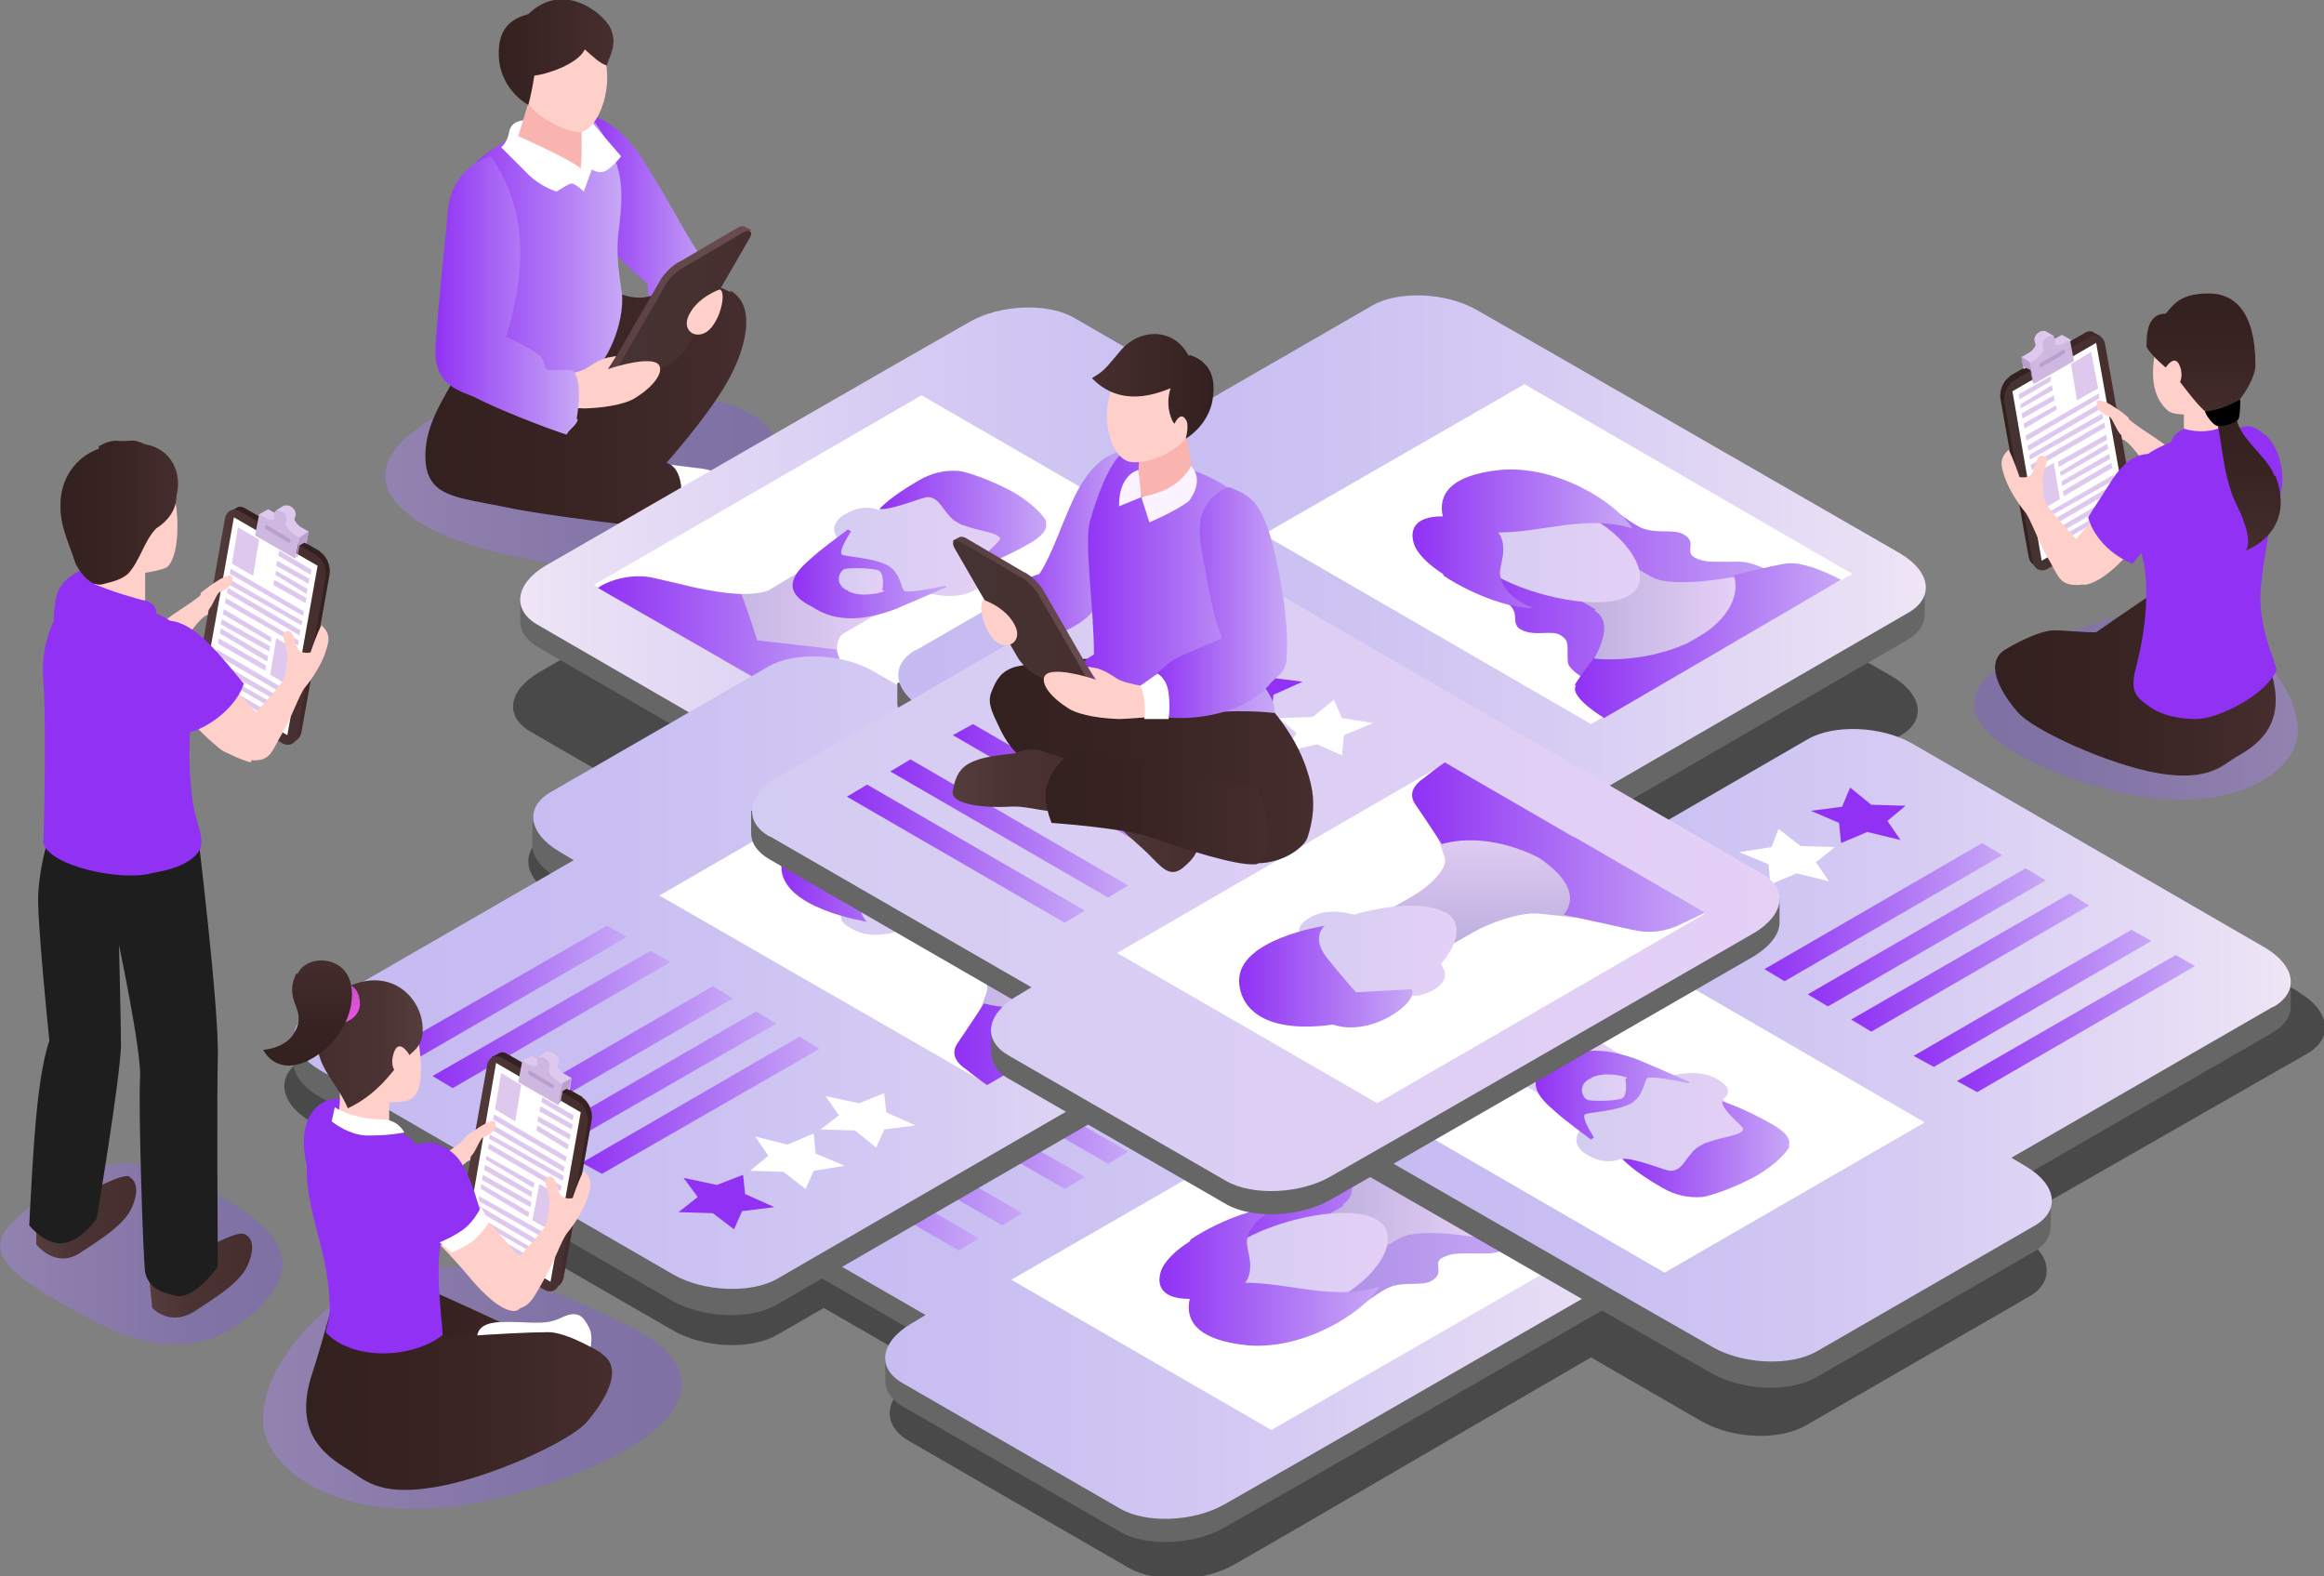 <svg xmlns="http://www.w3.org/2000/svg" xmlns:xlink="http://www.w3.org/1999/xlink" id="uuid-8f2ff18f-4f76-44bf-83d0-00fdd0c7eace" data-name="Layer 1" viewBox="0 0 230.5 156.3"><rect x="0" y="0" width="230.5" height="156.3" fill="#808080" stroke="none"/><defs><style>      .uuid-6d84c24d-35f4-4d22-81bd-05b0bc1e6eaa {        fill: url(#uuid-97bc3a43-f4b5-434f-b049-c013c9673e71);      }      .uuid-6d84c24d-35f4-4d22-81bd-05b0bc1e6eaa, .uuid-ee911419-fdab-44da-81d5-d010d0d71446, .uuid-15f1fd64-71ea-4c19-8b8e-e935f05d777c, .uuid-a8bfe52e-1d73-4a52-ae47-76e1d357813f, .uuid-550a8681-5474-48f0-b5c5-0fc2c1a3ac28, .uuid-4493eddf-f335-4191-9785-8782f75f3bd9, .uuid-ad43b64b-aae3-48d0-b622-caf40b408caa, .uuid-4d8f5b3d-e773-471d-8fa5-c18e8396b9b2, .uuid-19f5c890-a00e-4bdc-807f-5912a10a6739, .uuid-95f17046-52d3-4d4f-b545-1dde7db596d8, .uuid-097fcfc2-0fcb-461a-9747-ceacbcfde46f, .uuid-71c4e124-e851-44fb-a6a2-fc17cf880fcf, .uuid-a9735403-5090-498d-bf62-07cb350ec054, .uuid-54c6fee5-c638-4853-899e-38c82f3c9e3c, .uuid-af7ded9f-d210-481b-a0db-6f4871348476, .uuid-1a341c07-64cf-4bc9-8461-b06907d6bf2b, .uuid-d7d80588-e6c7-4751-913b-33611a4b65da, .uuid-32cbffea-bc0b-4fa5-9073-25fd9235693e, .uuid-c19d1574-642c-4946-bd3f-fb79c70c9da8, .uuid-8f3556c1-6bc8-4bca-a49f-7d020a979582, .uuid-08be6d43-368b-4dcb-a537-bd04aecb5118, .uuid-894543f3-0cc4-4bcf-b605-70d8dec14e2d, .uuid-1b6f9c72-adb4-46ce-8d39-48ab17b24e14, .uuid-27fbf7cb-cf9f-4cc0-8abb-3dc2fc4ed44d, .uuid-e07dd260-9eec-4c8c-8b6a-802f4c7e00b0, .uuid-25494b0a-a2ab-41c6-938e-a66a05f2a9d5, .uuid-58e83bda-6af9-4e8d-b997-a6cc131aca12, .uuid-d2fd2e91-f8a8-4fed-b904-b227d4d5bf66, .uuid-b8f9530a-48cf-4d95-b5b8-7f76c2cc6d97, .uuid-72a728ae-268f-4628-ae67-8a88565df9d7, .uuid-54461613-2ad0-4ce7-9239-9eeeb4565a2b, .uuid-793a56ea-28b6-4976-9ac7-17ef3201fdca, .uuid-77a7a735-cc67-4b44-b8f4-57c38de18c2b, .uuid-683140e6-8881-4fdd-a499-04f4f268eff6, .uuid-c8517808-e9e4-42cc-a2a4-154e5abe6b74, .uuid-1a22b441-5194-4c31-8e80-fcd56b84c414, .uuid-2ec01a1c-0d83-440c-8669-1d7bdd8d3a88, .uuid-1788f230-ba1a-4cd4-9682-611be92202b4, .uuid-c5c14ed2-f547-42e6-907a-10e863737a23, .uuid-ad930e15-fef3-4311-afab-51835bef5434, .uuid-91c5445e-2237-448a-9472-66ea741b231c, .uuid-7a2ad3c6-6519-4cb3-b0e6-969c0bd65be3, .uuid-a827539e-509c-481f-a0e8-7df1925c95b7, .uuid-6d0de79d-b55b-4151-b252-d12d8622ceb7, .uuid-fb9a5c7c-4add-484a-b4f0-6abd4a7a3e87, .uuid-1e91a97c-49f6-4b04-8635-c375ba1b5e95, .uuid-dcaeb78e-b2a8-488c-9492-940eb4e92ed6, .uuid-5dc66db5-5cb6-46ad-92fe-f37f11538f07, .uuid-98ab0dfb-6e52-4d11-8054-0c53b1da3351, .uuid-05b49ee5-5701-417a-bdc3-4619eccf2d3c, .uuid-0a37d650-2ace-4bf8-93e6-a3530fc92e9d, .uuid-fa2f327c-d984-42f7-a99f-c4dcd04a6933, .uuid-af4324da-6b05-467b-b0f5-879cfac75444, .uuid-3addeaba-6ff8-4c5b-8305-d9cfa081b07e, .uuid-a009fdbf-fa61-4910-ae7a-35d7d585340e, .uuid-753e7716-d032-475f-9cdb-7087586c8dad, .uuid-28aa5e18-9b8f-42ba-aae1-57fde9b8be7d, .uuid-6ef51712-df03-4116-81a5-3db65f27f8c5, .uuid-f0df8bc8-4c27-453d-8c4b-a5e0b2d4109e, .uuid-c56c21da-abb0-49be-9ffb-1ff612112757, .uuid-24351bb9-e064-4570-ad1b-0b3aa1ee9c09, .uuid-5095bd92-2edd-43b1-9a9c-b8448b344f94, .uuid-5b21c40f-b4ec-481a-ac5f-20d4ae70f7f0, .uuid-0fadca54-b3e0-420c-9001-1452cba26273, .uuid-cd36bf7e-bb36-4a73-8dde-176a62ea9397, .uuid-830afd01-0abf-4f78-9c11-256cd734316b, .uuid-42c7d854-0293-4455-ae34-8a343ecc6d0d, .uuid-a332750f-b5d6-4c7a-bc68-5c0c7842dc90, .uuid-6525e41d-c57c-44af-9691-10634e266b30, .uuid-1cec5ee2-3549-46f9-8810-6e8b1a40ef36, .uuid-69174bbf-5093-4d6f-8542-af588a9b81b0, .uuid-4fd9687c-6782-42f0-b6d5-208b752d9250, .uuid-41e02fd1-3de5-4776-ad7f-4376127a4fbc, .uuid-fc260b6c-c8b2-4ec5-9f37-4652d9e6af85, .uuid-5bd8e61f-4ae4-4066-bd66-08db66796747, .uuid-cb60ade8-854b-4aa1-91c8-26f4647f73d9, .uuid-5478a0b0-01db-4def-a634-d2c46c31e4a7, .uuid-3868d51c-c0d4-43dd-888e-e756100bc50f, .uuid-39c8c77b-36b5-4967-a5d1-1d8fb5cef3dd, .uuid-2667ea34-19f4-430c-8314-c67b20bffefe, .uuid-2df3fdf7-4767-4619-8eab-4ebe08dbc76a, .uuid-f62ed0be-3bd1-43e9-86d6-6ad8e0207a11, .uuid-5ea7894c-7982-41bd-a474-1ab6908f092a, .uuid-2385b3eb-a9c3-4ee0-8f4d-1e4152b40934, .uuid-8c780dd4-46c1-443a-b900-fc1dcf6215de, .uuid-e28a87c1-b12e-4f33-8909-80faa06a5db3, .uuid-76a06e96-eaee-4b94-9fa0-79adc1da7b1f, .uuid-d5f4b383-2c20-449e-a5bb-864c11187b79, .uuid-c125d841-63be-40fb-b0a5-eb4a42b567ec, .uuid-c6bdcd8e-2073-42a3-984f-46f352a7f06d, .uuid-905e798a-ca4f-4d4a-b8b9-7b58406fcf3f, .uuid-af2889b5-22e6-4ab1-b4ec-c8f324a97126, .uuid-2b4c8665-9aa5-41d0-94dc-0ccae2e7b831, .uuid-77be1fd8-30b6-4643-84b9-5224cc7d751d, .uuid-80e42a54-ad20-4a0b-a50e-7925bfe8a7b3, .uuid-2aa5d717-50ef-434b-9304-617cf1c17bbc, .uuid-dfacb1e6-59cc-4fbf-a98b-cc32edad2ae1, .uuid-cef0d727-5d5f-478d-a0a2-fc9377f1c427, .uuid-d6b19d7c-f4e5-41cd-9a0c-f96f9cbe42a1, .uuid-0110a45a-7dbe-4330-8dbd-31f52364dee2, .uuid-bcca150a-a428-48af-9c71-e05d3325c6de, .uuid-89f2780a-44f1-4f28-8ae5-99d6d5343adf, .uuid-1741b6af-a489-4843-a475-3bab139d34d9, .uuid-d916eb5d-43ef-405a-8513-b8327fcb429d, .uuid-f94d9a4c-78e9-45cb-864e-f12a2414e698, .uuid-890c9d70-05a5-461c-8f96-379e5876aa35, .uuid-610771a1-5252-44d1-9cdd-18593b8d9065, .uuid-7a7e6771-028e-4e16-9a99-996cce47442a, .uuid-da753c08-4eb8-4769-af48-f4993794be08, .uuid-41151c03-fb27-41ab-a782-95e1312ef4dc, .uuid-1f8929de-77f2-4c13-b6ca-36d54920e3f0, .uuid-c4e2164d-86fb-4feb-ab6f-823133fc0859, .uuid-cdbcd1cf-1a92-4bd7-aba7-0f76d10b3251, .uuid-d99e13a3-ebbf-40a8-aa65-f969f2651cbc, .uuid-936f1d69-d53d-4dae-b710-17521aacb27d, .uuid-694d4680-b42f-47d5-8a3c-5a82b4d6c4e9, .uuid-5d1aa0cb-cdaf-440d-8d04-be0c6dd4e929, .uuid-43df71b0-3e1b-496e-af39-d375447c3a17, .uuid-945e2b05-1e49-46e3-9d61-efd91e53449e, .uuid-a1156557-bca1-48da-8569-ecf9daa9d55c, .uuid-5ecea26d-3fd3-40bc-b14a-1be30a62e76e, .uuid-180026ca-3615-422a-b3b8-a5616e0969b0, .uuid-21fb57ee-7eaf-42c4-b7fb-b82054ddb638, .uuid-02401115-2a90-4c53-a48f-41e310ca57af, .uuid-c1732ddf-9ea7-454e-8aae-4c1adf75110c, .uuid-fef3a921-7a3f-4b8b-b0f6-e10ee5cfffbe, .uuid-0fa95edb-23db-4b19-afbc-ce2b6c2f4175, .uuid-bd6fea36-6b8b-4729-8046-836b685730c0 {        stroke-width: 0px;      }      .uuid-ee911419-fdab-44da-81d5-d010d0d71446 {        fill: #ffd0ca;      }      .uuid-15f1fd64-71ea-4c19-8b8e-e935f05d777c {        fill: url(#uuid-0bcbba11-12de-452f-9f53-fbb5bd3bc5a6);      }      .uuid-a8bfe52e-1d73-4a52-ae47-76e1d357813f {        fill: url(#uuid-5f81e7c3-1837-4689-9102-7cd0049adba9);      }      .uuid-550a8681-5474-48f0-b5c5-0fc2c1a3ac28 {        fill: url(#uuid-1ee9f707-0977-46ba-8ed5-5a77b547fffa);      }      .uuid-4493eddf-f335-4191-9785-8782f75f3bd9 {        fill: url(#uuid-d2fb88d8-134b-4622-90ea-00334682b906);      }      .uuid-ad43b64b-aae3-48d0-b622-caf40b408caa {        fill: url(#uuid-2a70fcf2-1aa4-47fa-a802-2332826c3c64);      }      .uuid-4d8f5b3d-e773-471d-8fa5-c18e8396b9b2 {        fill: #666;      }      .uuid-19f5c890-a00e-4bdc-807f-5912a10a6739 {        fill: url(#uuid-4d490f3a-8c4f-47c5-ab3b-5c38e2e0430f);      }      .uuid-95f17046-52d3-4d4f-b545-1dde7db596d8 {        fill: url(#uuid-7fcd4386-89a4-4699-a517-f99d7cbce5da);      }      .uuid-097fcfc2-0fcb-461a-9747-ceacbcfde46f {        fill: url(#uuid-bdfb5f4b-5b12-4fed-99d8-13dc1e6e0851);      }      .uuid-71c4e124-e851-44fb-a6a2-fc17cf880fcf {        fill: url(#uuid-d511e106-af68-44f2-bb5c-4da66a8df08c);      }      .uuid-a9735403-5090-498d-bf62-07cb350ec054 {        fill: url(#uuid-156c609a-cf8e-410c-96e8-9849a5ea29f1);      }      .uuid-54c6fee5-c638-4853-899e-38c82f3c9e3c {        fill: url(#uuid-02744708-bc4b-4eff-b7cd-83fb59c5d728);      }      .uuid-af7ded9f-d210-481b-a0db-6f4871348476 {        fill: url(#uuid-02c394a0-8c8b-4832-800c-928a5dff7748);      }      .uuid-1a341c07-64cf-4bc9-8461-b06907d6bf2b {        fill: #dfc8ed;      }      .uuid-d7d80588-e6c7-4751-913b-33611a4b65da {        fill: url(#uuid-88d67e8c-8b26-4255-9878-ec14c77d0c24);      }      .uuid-d7d80588-e6c7-4751-913b-33611a4b65da, .uuid-793a56ea-28b6-4976-9ac7-17ef3201fdca, .uuid-a1156557-bca1-48da-8569-ecf9daa9d55c, .uuid-21fb57ee-7eaf-42c4-b7fb-b82054ddb638 {        opacity: .5;      }      .uuid-32cbffea-bc0b-4fa5-9073-25fd9235693e {        fill: url(#uuid-6d0bffe3-c43f-4105-94e8-a8b4036350b9);      }      .uuid-c19d1574-642c-4946-bd3f-fb79c70c9da8 {        fill: url(#uuid-a01efdf6-e88d-488c-ac31-26c02277ae85);      }      .uuid-8f3556c1-6bc8-4bca-a49f-7d020a979582 {        fill: url(#uuid-bc0fa49c-5518-4e48-a3b5-eab7272a33e7);      }      .uuid-08be6d43-368b-4dcb-a537-bd04aecb5118 {        fill: url(#uuid-008e9db9-9e72-4a30-8b3c-cd558a5ea5d5);      }      .uuid-894543f3-0cc4-4bcf-b605-70d8dec14e2d {        fill: url(#uuid-e638e890-9aaa-46af-8e36-a571d06cfd5e);      }      .uuid-1b6f9c72-adb4-46ce-8d39-48ab17b24e14 {        fill: url(#uuid-43227daa-129b-4d2d-8829-53f55c15cb32);      }      .uuid-27fbf7cb-cf9f-4cc0-8abb-3dc2fc4ed44d {        fill: url(#uuid-0e3663be-b753-4a1b-bb6e-46c8367135c0);      }      .uuid-e07dd260-9eec-4c8c-8b6a-802f4c7e00b0 {        fill: url(#uuid-1967e8e2-a8da-48a1-92dc-e24ca1802d3f);      }      .uuid-25494b0a-a2ab-41c6-938e-a66a05f2a9d5 {        fill: url(#uuid-52bc1e83-e971-4af5-b1a2-4639e9b938e5);      }      .uuid-58e83bda-6af9-4e8d-b997-a6cc131aca12 {        fill: url(#uuid-a7b78dc2-32d0-4808-b07e-a825df988421);      }      .uuid-b8f9530a-48cf-4d95-b5b8-7f76c2cc6d97 {        fill: url(#uuid-3ee13230-7bf4-478c-8edc-437cc61d741f);      }      .uuid-72a728ae-268f-4628-ae67-8a88565df9d7 {        fill: url(#uuid-48061007-6177-46a3-b8da-6f2bcd0fa650);      }      .uuid-54461613-2ad0-4ce7-9239-9eeeb4565a2b {        fill: url(#uuid-05600928-0825-49b9-992c-623324b610e2);      }      .uuid-793a56ea-28b6-4976-9ac7-17ef3201fdca {        fill: url(#uuid-9c2c5ae3-9b52-4944-a07b-c80c8ff8b46f);      }      .uuid-77a7a735-cc67-4b44-b8f4-57c38de18c2b {        fill: url(#uuid-5aeb821f-0fe5-44fb-8361-a7d2706c6dd9);      }      .uuid-683140e6-8881-4fdd-a499-04f4f268eff6 {        fill: url(#uuid-dc2f1428-abbe-4088-844c-869d92e89679);      }      .uuid-c8517808-e9e4-42cc-a2a4-154e5abe6b74 {        fill: url(#uuid-b52297df-70d7-4f2c-949b-8b99869342d4);      }      .uuid-1a22b441-5194-4c31-8e80-fcd56b84c414 {        fill: #9031f4;      }      .uuid-2ec01a1c-0d83-440c-8669-1d7bdd8d3a88 {        fill: url(#uuid-122643f6-c1a8-4e33-bc81-bc1f655c33da);      }      .uuid-1788f230-ba1a-4cd4-9682-611be92202b4 {        fill: url(#uuid-0d9435aa-0e7a-4969-b6bc-3a682a2c67b7);      }      .uuid-c5c14ed2-f547-42e6-907a-10e863737a23 {        fill: url(#uuid-a3afa487-7e6d-4de2-9904-d36409fe18af);      }      .uuid-ad930e15-fef3-4311-afab-51835bef5434 {        fill: url(#uuid-cff681b9-d772-4a94-9894-3babfb6e3a38);      }      .uuid-91c5445e-2237-448a-9472-66ea741b231c {        fill: url(#uuid-d63df65c-f888-47c5-b2c0-6f9c9b62edd9);      }      .uuid-7a2ad3c6-6519-4cb3-b0e6-969c0bd65be3 {        fill: url(#uuid-81ede776-6fa5-471c-a501-78f98a1950a2);      }      .uuid-a827539e-509c-481f-a0e8-7df1925c95b7 {        fill: url(#uuid-b65a0375-5be8-4e73-9b92-1e8766ed51b0);      }      .uuid-6d0de79d-b55b-4151-b252-d12d8622ceb7 {        fill: url(#uuid-fd01fc44-0855-4394-b988-94cf9cff0884);      }      .uuid-fb9a5c7c-4add-484a-b4f0-6abd4a7a3e87 {        fill: url(#uuid-57ffb073-8d1c-49ce-a050-4bdecead4760);      }      .uuid-1e91a97c-49f6-4b04-8635-c375ba1b5e95 {        fill: url(#uuid-c8ee5697-e60f-4859-b47b-b9ee76f77600);      }      .uuid-dcaeb78e-b2a8-488c-9492-940eb4e92ed6 {        fill: #f9b4af;      }      .uuid-5dc66db5-5cb6-46ad-92fe-f37f11538f07 {        fill: url(#uuid-506664c9-4197-4fad-9884-26bfdd8646a3);      }      .uuid-98ab0dfb-6e52-4d11-8054-0c53b1da3351 {        fill: url(#uuid-7045cd8d-3ebb-4d67-8435-831ad090f4f0);      }      .uuid-05b49ee5-5701-417a-bdc3-4619eccf2d3c {        fill: #b89fce;      }      .uuid-0a37d650-2ace-4bf8-93e6-a3530fc92e9d {        fill: url(#uuid-01a5b294-7690-4ffd-943f-0426ddc6cdde);      }      .uuid-fa2f327c-d984-42f7-a99f-c4dcd04a6933 {        fill: url(#uuid-0b917ad7-7d9f-4e5e-8c7a-0af5218f6db3);      }      .uuid-af4324da-6b05-467b-b0f5-879cfac75444 {        fill: url(#uuid-34bfe38c-734b-4ea0-a4c9-b26168387d51);      }      .uuid-3addeaba-6ff8-4c5b-8305-d9cfa081b07e {        fill: url(#uuid-6c289def-9ef3-4d24-8169-fd6a847ccc76);      }      .uuid-a009fdbf-fa61-4910-ae7a-35d7d585340e {        fill: url(#uuid-97d6a35c-57ba-43a4-8f5e-70cf80c68bee);      }      .uuid-753e7716-d032-475f-9cdb-7087586c8dad {        fill: url(#uuid-b2f61baa-5922-48db-a8e3-a685d4d48f75);      }      .uuid-28aa5e18-9b8f-42ba-aae1-57fde9b8be7d {        fill: url(#uuid-9d0e9ad5-768b-4668-91e2-80e630eeb217);      }      .uuid-6ef51712-df03-4116-81a5-3db65f27f8c5 {        fill: url(#uuid-a3c06a02-e35d-4d68-942b-f4d92c19a64c);      }      .uuid-f0df8bc8-4c27-453d-8c4b-a5e0b2d4109e {        fill: url(#uuid-0f507821-9751-493c-93aa-181acc8f34ae);      }      .uuid-c56c21da-abb0-49be-9ffb-1ff612112757 {        fill: url(#uuid-418c9df8-9220-47f1-91ca-673be33fcc59);      }      .uuid-24351bb9-e064-4570-ad1b-0b3aa1ee9c09 {        fill: #494949;      }      .uuid-5095bd92-2edd-43b1-9a9c-b8448b344f94 {        fill: url(#uuid-4c8c271b-1aaf-4deb-ab56-595513f419e5);      }      .uuid-5b21c40f-b4ec-481a-ac5f-20d4ae70f7f0 {        fill: url(#uuid-3e15383b-d462-422d-b08f-8f6aba702b5d);      }      .uuid-0fadca54-b3e0-420c-9001-1452cba26273 {        fill: url(#uuid-587b691e-2d05-49bf-afaa-10af4ed9505d);      }      .uuid-cd36bf7e-bb36-4a73-8dde-176a62ea9397 {        fill: url(#uuid-8123e10f-f22e-4541-95e7-d3ac04fbf0f8);      }      .uuid-830afd01-0abf-4f78-9c11-256cd734316b {        fill: url(#uuid-c37f7693-40e5-41e5-9c2f-b1954f3af365);      }      .uuid-42c7d854-0293-4455-ae34-8a343ecc6d0d {        fill: #fff;      }      .uuid-a332750f-b5d6-4c7a-bc68-5c0c7842dc90 {        fill: url(#uuid-a8c2dd08-027f-4968-b8e4-2a156fb1350c);      }      .uuid-6525e41d-c57c-44af-9691-10634e266b30 {        fill: url(#uuid-209611e4-349b-4251-82a9-65dd7ee9dbc3);      }      .uuid-1cec5ee2-3549-46f9-8810-6e8b1a40ef36 {        fill: #3f2720;      }      .uuid-69174bbf-5093-4d6f-8542-af588a9b81b0 {        fill: url(#uuid-eb6456c7-bd76-4d40-85a2-7c39732f5a28);      }      .uuid-4fd9687c-6782-42f0-b6d5-208b752d9250 {        fill: url(#uuid-9c3082ea-ce8d-49fc-9446-4f0e5b7b0435);      }      .uuid-41e02fd1-3de5-4776-ad7f-4376127a4fbc {        fill: url(#uuid-ad8e7a93-51f1-45f6-97ae-6a5a8601f2ae);      }      .uuid-fc260b6c-c8b2-4ec5-9f37-4652d9e6af85 {        fill: url(#uuid-106d9bd3-2970-4789-84e1-9af3bc88bc0e);      }      .uuid-5bd8e61f-4ae4-4066-bd66-08db66796747 {        fill: url(#uuid-8bf9ce51-e060-4fe1-9c39-6d7835adfd84);      }      .uuid-cb60ade8-854b-4aa1-91c8-26f4647f73d9 {        fill: url(#uuid-ac3057be-aea4-4395-b49a-9cf57819b403);      }      .uuid-5478a0b0-01db-4def-a634-d2c46c31e4a7 {        fill: url(#uuid-f22041c5-8e18-4c7a-a2df-bbb1d11c1547);      }      .uuid-3868d51c-c0d4-43dd-888e-e756100bc50f {        fill: url(#uuid-178e529f-29f0-4ac4-86cc-b7f7ee8f717d);      }      .uuid-39c8c77b-36b5-4967-a5d1-1d8fb5cef3dd {        fill: url(#uuid-8eec51a8-00d4-40fe-b74e-b550a68e7f0b);      }      .uuid-2667ea34-19f4-430c-8314-c67b20bffefe {        fill: url(#uuid-2ff56a6f-80e1-4418-9b7f-245c87cbc593);      }      .uuid-2df3fdf7-4767-4619-8eab-4ebe08dbc76a {        fill: url(#uuid-257eb344-919d-4c0d-9b91-0c41b4d8068f);      }      .uuid-f62ed0be-3bd1-43e9-86d6-6ad8e0207a11 {        fill: #e4e6ea;      }      .uuid-5ea7894c-7982-41bd-a474-1ab6908f092a {        fill: url(#uuid-c904396c-3d61-479f-b509-d8f91bef2191);      }      .uuid-2385b3eb-a9c3-4ee0-8f4d-1e4152b40934 {        fill: url(#uuid-7ff2c4ec-9cc9-4d5f-8e61-e6acc9431fbe);      }      .uuid-8c780dd4-46c1-443a-b900-fc1dcf6215de {        fill: url(#uuid-f42ef281-372f-4404-9034-fee899b89d33);      }      .uuid-e28a87c1-b12e-4f33-8909-80faa06a5db3 {        fill: url(#uuid-2aef03e2-4a78-450f-b826-0e6f840fdf0a);      }      .uuid-76a06e96-eaee-4b94-9fa0-79adc1da7b1f {        fill: url(#uuid-359b3414-24e6-45f0-92fd-859e0b4b4827);      }      .uuid-d5f4b383-2c20-449e-a5bb-864c11187b79 {        fill: url(#uuid-2390e585-b304-455b-acd9-28ad531ad267);      }      .uuid-c125d841-63be-40fb-b0a5-eb4a42b567ec {        fill: url(#uuid-744b066d-12b8-4c53-b7c5-7697cc690ffe);      }      .uuid-c6bdcd8e-2073-42a3-984f-46f352a7f06d {        fill: url(#uuid-82ad7569-0863-41a7-a88f-ffcb04d7d337);      }      .uuid-905e798a-ca4f-4d4a-b8b9-7b58406fcf3f {        fill: url(#uuid-fd270886-4909-40c5-be06-f89b236b9545);      }      .uuid-af2889b5-22e6-4ab1-b4ec-c8f324a97126 {        fill: url(#uuid-ac06ff33-261c-414d-bb52-9c38bfdfaf75);      }      .uuid-2b4c8665-9aa5-41d0-94dc-0ccae2e7b831 {        fill: url(#uuid-81f0aab3-8b19-43a3-bf66-0a4ea4bccf17);      }      .uuid-77be1fd8-30b6-4643-84b9-5224cc7d751d {        fill: #fbf3ff;      }      .uuid-80e42a54-ad20-4a0b-a50e-7925bfe8a7b3 {        fill: url(#uuid-c83e9eb2-b5ae-430f-8dcc-b2f57dc986f7);      }      .uuid-2aa5d717-50ef-434b-9304-617cf1c17bbc {        fill: url(#uuid-9dcd95e5-4d84-4cdd-9f2c-eba5dd018f9d);      }      .uuid-dfacb1e6-59cc-4fbf-a98b-cc32edad2ae1 {        fill: url(#uuid-798127ae-8130-4392-80d3-330b18528750);      }      .uuid-cef0d727-5d5f-478d-a0a2-fc9377f1c427 {        fill: url(#uuid-2d786f48-f65b-4e8b-9f89-80dabbe72aa6);      }      .uuid-d6b19d7c-f4e5-41cd-9a0c-f96f9cbe42a1 {        fill: url(#uuid-f85f285d-30b0-4fe7-9cc3-a1ca4a43c078);      }      .uuid-0110a45a-7dbe-4330-8dbd-31f52364dee2 {        fill: url(#uuid-3e12e7e2-ca16-4529-94d4-1f1f231b3bd7);      }      .uuid-bcca150a-a428-48af-9c71-e05d3325c6de {        fill: url(#uuid-aaad1d62-ad98-476e-bbe3-f8a50eed7179);      }      .uuid-89f2780a-44f1-4f28-8ae5-99d6d5343adf {        fill: url(#uuid-9d06077a-c354-44dc-9c9a-f3cc38075ecd);      }      .uuid-1741b6af-a489-4843-a475-3bab139d34d9 {        fill: url(#uuid-6361ed13-63d9-49f8-b4bc-f60ede6eac5e);      }      .uuid-d916eb5d-43ef-405a-8513-b8327fcb429d {        fill: url(#uuid-3920c9d3-81e9-4d57-b9f0-7a7503e422af);      }      .uuid-f94d9a4c-78e9-45cb-864e-f12a2414e698 {        fill: url(#uuid-0cf5ba8d-8d2a-461a-ba36-0e4dfdd28ed9);      }      .uuid-890c9d70-05a5-461c-8f96-379e5876aa35 {        fill: url(#uuid-2d0ec148-478d-4880-ab4a-dafb15771503);      }      .uuid-610771a1-5252-44d1-9cdd-18593b8d9065 {        fill: url(#uuid-78a1d291-d7ad-40e8-b941-21270d1fd511);      }      .uuid-7a7e6771-028e-4e16-9a99-996cce47442a {        fill: url(#uuid-a058a67a-201a-41a6-89cc-5cb4ef5a42b2);      }      .uuid-da753c08-4eb8-4769-af48-f4993794be08 {        fill: #1e1e1e;      }      .uuid-41151c03-fb27-41ab-a782-95e1312ef4dc {        fill: url(#uuid-f0174644-0cb6-4789-9892-a54bb984b9f7);      }      .uuid-1f8929de-77f2-4c13-b6ca-36d54920e3f0 {        fill: url(#uuid-8ffb0acb-ef35-4e7f-b294-4a220b037a0a);      }      .uuid-c4e2164d-86fb-4feb-ab6f-823133fc0859 {        fill: url(#uuid-59f77689-99c2-4066-8aff-6860aa801287);      }      .uuid-cdbcd1cf-1a92-4bd7-aba7-0f76d10b3251 {        fill: url(#uuid-1a101a42-0606-4c38-b0b1-4c6549d0f0ba);      }      .uuid-d99e13a3-ebbf-40a8-aa65-f969f2651cbc {        fill: url(#uuid-91811877-cac4-4a75-a9a6-f551a903f682);      }      .uuid-936f1d69-d53d-4dae-b710-17521aacb27d {        fill: url(#uuid-a3873ba9-d1f6-425a-bd79-56eff99cda9e);      }      .uuid-694d4680-b42f-47d5-8a3c-5a82b4d6c4e9 {        fill: url(#uuid-c036cfac-391d-40fe-915e-cc76e430c1fe);      }      .uuid-5d1aa0cb-cdaf-440d-8d04-be0c6dd4e929 {        fill: url(#uuid-627a7a3d-7821-4da1-b124-876d758ab06d);      }      .uuid-43df71b0-3e1b-496e-af39-d375447c3a17 {        fill: url(#uuid-8ada0e97-030d-44c7-a21a-deba7cfa77b3);      }      .uuid-945e2b05-1e49-46e3-9d61-efd91e53449e {        fill: url(#uuid-5489ad79-4fec-48ca-a0c4-c281c0439dd7);      }      .uuid-a1156557-bca1-48da-8569-ecf9daa9d55c {        fill: url(#uuid-74030999-049d-4ad1-8035-1dcf11e7aa4c);      }      .uuid-5ecea26d-3fd3-40bc-b14a-1be30a62e76e {        fill: url(#uuid-d3345233-3cef-409f-9ebb-b50b69955639);      }      .uuid-180026ca-3615-422a-b3b8-a5616e0969b0 {        fill: url(#uuid-ea5ec797-efc7-49b7-a3dd-998a1e30ad31);      }      .uuid-21fb57ee-7eaf-42c4-b7fb-b82054ddb638 {        fill: url(#uuid-a0ae5b6d-f732-4367-b7f6-d1ece4159577);      }      .uuid-02401115-2a90-4c53-a48f-41e310ca57af {        fill: url(#uuid-7122a9a5-7bd7-4d8c-a790-f041cf91bc0a);      }      .uuid-c1732ddf-9ea7-454e-8aae-4c1adf75110c {        fill: url(#uuid-8dbb5aa8-f848-4a41-b050-1acb75b5136a);      }      .uuid-fef3a921-7a3f-4b8b-b0f6-e10ee5cfffbe {        fill: url(#uuid-69757a4d-5e72-4ad2-bab3-65f5f208c521);      }      .uuid-0fa95edb-23db-4b19-afbc-ce2b6c2f4175 {        fill: url(#uuid-6cc36bbf-65ee-4d7f-a36e-11048181a0a0);      }      .uuid-bd6fea36-6b8b-4729-8046-836b685730c0 {        fill: #cfb8e0;      }    </style><linearGradient id="uuid-88d67e8c-8b26-4255-9878-ec14c77d0c24" x1="0" y1="124.4" x2="28" y2="124.4" gradientUnits="userSpaceOnUse"><stop offset="0" stop-color="#a385e0"></stop><stop offset=".3" stop-color="#9577d7"></stop><stop offset=".7" stop-color="#8466cc"></stop><stop offset="1" stop-color="#7f61c9"></stop></linearGradient><linearGradient id="uuid-9c2c5ae3-9b52-4944-a07b-c80c8ff8b46f" x1="38.2" y1="46.8" x2="77.3" y2="46.8" xlink:href="#uuid-88d67e8c-8b26-4255-9878-ec14c77d0c24"></linearGradient><linearGradient id="uuid-a0ae5b6d-f732-4367-b7f6-d1ece4159577" x1="26.1" y1="137.7" x2="67.6" y2="137.7" xlink:href="#uuid-88d67e8c-8b26-4255-9878-ec14c77d0c24"></linearGradient><linearGradient id="uuid-74030999-049d-4ad1-8035-1dcf11e7aa4c" x1="-2.8" y1="70" x2="29.3" y2="70" gradientTransform="translate(225.1) rotate(-180) scale(1 -1)" xlink:href="#uuid-88d67e8c-8b26-4255-9878-ec14c77d0c24"></linearGradient><linearGradient id="uuid-359b3414-24e6-45f0-92fd-859e0b4b4827" x1="58" y1="21.7" x2="70.9" y2="21.7" gradientUnits="userSpaceOnUse"><stop offset="0" stop-color="#9031f4"></stop><stop offset="1" stop-color="#c7a8f6"></stop></linearGradient><linearGradient id="uuid-aaad1d62-ad98-476e-bbe3-f8a50eed7179" x1="42.2" y1="40.2" x2="74.1" y2="40.2" gradientUnits="userSpaceOnUse"><stop offset="0" stop-color="#33211f"></stop><stop offset=".4" stop-color="#372322"></stop><stop offset=".9" stop-color="#432b2b"></stop><stop offset="1" stop-color="#472e2e"></stop></linearGradient><linearGradient id="uuid-43227daa-129b-4d2d-8829-53f55c15cb32" x1="45.3" y1="25.1" x2="61.7" y2="25.1" xlink:href="#uuid-359b3414-24e6-45f0-92fd-859e0b4b4827"></linearGradient><linearGradient id="uuid-02c394a0-8c8b-4832-800c-928a5dff7748" x1="49.5" y1="5.2" x2="60.9" y2="5.2" gradientUnits="userSpaceOnUse"><stop offset="0" stop-color="#33211f"></stop><stop offset="1" stop-color="#472e2e"></stop></linearGradient><linearGradient id="uuid-506664c9-4197-4fad-9884-26bfdd8646a3" x1="59.1" y1="31.1" x2="74.4" y2="31.1" gradientUnits="userSpaceOnUse"><stop offset="0" stop-color="#563d3d"></stop><stop offset=".5" stop-color="#62474b"></stop><stop offset="1" stop-color="#684c51"></stop></linearGradient><linearGradient id="uuid-ac06ff33-261c-414d-bb52-9c38bfdfaf75" x1="59.7" y1="31.3" x2="74.5" y2="31.3" gradientUnits="userSpaceOnUse"><stop offset="0" stop-color="#453333"></stop><stop offset="1" stop-color="#472e2e"></stop></linearGradient><linearGradient id="uuid-a3afa487-7e6d-4de2-9904-d36409fe18af" x1="43" y1="29.2" x2="57.4" y2="29.2" xlink:href="#uuid-359b3414-24e6-45f0-92fd-859e0b4b4827"></linearGradient><linearGradient id="uuid-a01efdf6-e88d-488c-ac31-26c02277ae85" x1="153.5" y1="61.9" x2="51.6" y2="61.9" gradientUnits="userSpaceOnUse"><stop offset="0" stop-color="#c5bbf2"></stop><stop offset=".3" stop-color="#c8bef2"></stop><stop offset=".6" stop-color="#d4caf3"></stop><stop offset=".9" stop-color="#e7ddf5"></stop><stop offset="1" stop-color="#efe5f6"></stop></linearGradient><linearGradient id="uuid-122643f6-c1a8-4e33-bc81-bc1f655c33da" x1="120.5" y1="63.9" x2="144.1" y2="63.9" gradientUnits="userSpaceOnUse"><stop offset="0" stop-color="#a385e0"></stop><stop offset="1" stop-color="#c7a8f6"></stop></linearGradient><linearGradient id="uuid-0d9435aa-0e7a-4969-b6bc-3a682a2c67b7" x1="116.1" y1="66.4" x2="139.7" y2="66.4" xlink:href="#uuid-122643f6-c1a8-4e33-bc81-bc1f655c33da"></linearGradient><linearGradient id="uuid-106d9bd3-2970-4789-84e1-9af3bc88bc0e" x1="110" y1="70" x2="133.6" y2="70" xlink:href="#uuid-122643f6-c1a8-4e33-bc81-bc1f655c33da"></linearGradient><linearGradient id="uuid-91811877-cac4-4a75-a9a6-f551a903f682" x1="105.6" y1="72.5" x2="129.2" y2="72.5" xlink:href="#uuid-122643f6-c1a8-4e33-bc81-bc1f655c33da"></linearGradient><linearGradient id="uuid-7045cd8d-3ebb-4d67-8435-831ad090f4f0" x1="101.3" y1="75" x2="124.9" y2="75" xlink:href="#uuid-122643f6-c1a8-4e33-bc81-bc1f655c33da"></linearGradient><linearGradient id="uuid-7fcd4386-89a4-4699-a517-f99d7cbce5da" x1="91.8" y1="76.4" x2="101.2" y2="76.4" gradientUnits="userSpaceOnUse"><stop offset="0" stop-color="#f871ee"></stop><stop offset="1" stop-color="#ef6fef"></stop></linearGradient><linearGradient id="uuid-f0174644-0cb6-4789-9892-a54bb984b9f7" x1="98.8" y1="80.5" x2="108.3" y2="80.5" xlink:href="#uuid-7fcd4386-89a4-4699-a517-f99d7cbce5da"></linearGradient><linearGradient id="uuid-e638e890-9aaa-46af-8e36-a571d06cfd5e" x1="105.9" y1="84.6" x2="115.3" y2="84.6" xlink:href="#uuid-7fcd4386-89a4-4699-a517-f99d7cbce5da"></linearGradient><linearGradient id="uuid-d63df65c-f888-47c5-b2c0-6f9c9b62edd9" x1="68.9" y1="61.7" x2="87.6" y2="61.7" gradientUnits="userSpaceOnUse"><stop offset="0" stop-color="#bdaede"></stop><stop offset="1" stop-color="#e5d0f6"></stop></linearGradient><linearGradient id="uuid-a3c06a02-e35d-4d68-942b-f4d92c19a64c" x1="81.5" y1="54.3" x2="99.9" y2="54.3" gradientUnits="userSpaceOnUse"><stop offset="0" stop-color="#d3ccf2"></stop><stop offset="1" stop-color="#e5d0f6"></stop></linearGradient><linearGradient id="uuid-a7b78dc2-32d0-4808-b07e-a825df988421" x1="78.6" y1="57" x2="93.9" y2="57" xlink:href="#uuid-359b3414-24e6-45f0-92fd-859e0b4b4827"></linearGradient><linearGradient id="uuid-5aeb821f-0fe5-44fb-8361-a7d2706c6dd9" x1="83.1" y1="57.6" x2="87.6" y2="57.6" xlink:href="#uuid-a3c06a02-e35d-4d68-942b-f4d92c19a64c"></linearGradient><linearGradient id="uuid-3e12e7e2-ca16-4529-94d4-1f1f231b3bd7" x1="87.2" y1="51.5" x2="103.9" y2="51.5" xlink:href="#uuid-359b3414-24e6-45f0-92fd-859e0b4b4827"></linearGradient><linearGradient id="uuid-6cc36bbf-65ee-4d7f-a36e-11048181a0a0" x1="59.3" y1="64.9" x2="86.1" y2="64.9" xlink:href="#uuid-359b3414-24e6-45f0-92fd-859e0b4b4827"></linearGradient><linearGradient id="uuid-0b917ad7-7d9f-4e5e-8c7a-0af5218f6db3" x1="64" y1="119.2" x2="165.9" y2="119.2" xlink:href="#uuid-a01efdf6-e88d-488c-ac31-26c02277ae85"></linearGradient><linearGradient id="uuid-744b066d-12b8-4c53-b7c5-7697cc690ffe" x1="123.7" y1="123.8" x2="152.4" y2="123.8" xlink:href="#uuid-122643f6-c1a8-4e33-bc81-bc1f655c33da"></linearGradient><linearGradient id="uuid-2390e585-b304-455b-acd9-28ad531ad267" x1="119.5" y1="119.9" x2="143.3" y2="119.9" xlink:href="#uuid-359b3414-24e6-45f0-92fd-859e0b4b4827"></linearGradient><linearGradient id="uuid-8ffb0acb-ef35-4e7f-b294-4a220b037a0a" x1="131.1" y1="116.5" x2="157.5" y2="116.5" xlink:href="#uuid-122643f6-c1a8-4e33-bc81-bc1f655c33da"></linearGradient><linearGradient id="uuid-6c289def-9ef3-4d24-8169-fd6a847ccc76" x1="131.2" y1="119.4" x2="147.2" y2="119.4" xlink:href="#uuid-d63df65c-f888-47c5-b2c0-6f9c9b62edd9"></linearGradient><linearGradient id="uuid-fd01fc44-0855-4394-b988-94cf9cff0884" x1="120" y1="125.4" x2="137.7" y2="125.4" xlink:href="#uuid-a3c06a02-e35d-4d68-942b-f4d92c19a64c"></linearGradient><linearGradient id="uuid-81f0aab3-8b19-43a3-bf66-0a4ea4bccf17" x1="115" y1="126.7" x2="136.7" y2="126.7" xlink:href="#uuid-359b3414-24e6-45f0-92fd-859e0b4b4827"></linearGradient><linearGradient id="uuid-b65a0375-5be8-4e73-9b92-1e8766ed51b0" x1="73.5" y1="117.1" x2="97.1" y2="117.1" xlink:href="#uuid-359b3414-24e6-45f0-92fd-859e0b4b4827"></linearGradient><linearGradient id="uuid-05600928-0825-49b9-992c-623324b610e2" x1="77.8" y1="114.6" x2="101.4" y2="114.6" xlink:href="#uuid-359b3414-24e6-45f0-92fd-859e0b4b4827"></linearGradient><linearGradient id="uuid-bdfb5f4b-5b12-4fed-99d8-13dc1e6e0851" x1="84" y1="111.1" x2="107.6" y2="111.1" xlink:href="#uuid-359b3414-24e6-45f0-92fd-859e0b4b4827"></linearGradient><linearGradient id="uuid-34bfe38c-734b-4ea0-a4c9-b26168387d51" x1="88.3" y1="108.6" x2="111.9" y2="108.6" xlink:href="#uuid-359b3414-24e6-45f0-92fd-859e0b4b4827"></linearGradient><linearGradient id="uuid-d3345233-3cef-409f-9ebb-b50b69955639" x1="92.6" y1="106.1" x2="116.2" y2="106.1" xlink:href="#uuid-122643f6-c1a8-4e33-bc81-bc1f655c33da"></linearGradient><linearGradient id="uuid-418c9df8-9220-47f1-91ca-673be33fcc59" x1="116.3" y1="104.6" x2="125.7" y2="104.6" xlink:href="#uuid-7fcd4386-89a4-4699-a517-f99d7cbce5da"></linearGradient><linearGradient id="uuid-a3873ba9-d1f6-425a-bd79-56eff99cda9e" x1="109.3" y1="100.6" x2="118.7" y2="100.6" xlink:href="#uuid-7fcd4386-89a4-4699-a517-f99d7cbce5da"></linearGradient><linearGradient id="uuid-0f507821-9751-493c-93aa-181acc8f34ae" x1="102.2" y1="96.5" x2="111.7" y2="96.5" xlink:href="#uuid-7fcd4386-89a4-4699-a517-f99d7cbce5da"></linearGradient><linearGradient id="uuid-1ee9f707-0977-46ba-8ed5-5a77b547fffa" x1="125.3" y1="103.5" x2="227.2" y2="103.5" xlink:href="#uuid-a01efdf6-e88d-488c-ac31-26c02277ae85"></linearGradient><linearGradient id="uuid-257eb344-919d-4c0d-9b91-0c41b4d8068f" x1="194.1" y1="101.5" x2="217.7" y2="101.5" xlink:href="#uuid-359b3414-24e6-45f0-92fd-859e0b4b4827"></linearGradient><linearGradient id="uuid-2ff56a6f-80e1-4418-9b7f-245c87cbc593" x1="189.8" y1="99" x2="213.4" y2="99" xlink:href="#uuid-359b3414-24e6-45f0-92fd-859e0b4b4827"></linearGradient><linearGradient id="uuid-bc0fa49c-5518-4e48-a3b5-eab7272a33e7" x1="183.6" y1="95.4" x2="207.2" y2="95.4" xlink:href="#uuid-359b3414-24e6-45f0-92fd-859e0b4b4827"></linearGradient><linearGradient id="uuid-008e9db9-9e72-4a30-8b3c-cd558a5ea5d5" x1="179.3" y1="92.9" x2="202.9" y2="92.9" xlink:href="#uuid-359b3414-24e6-45f0-92fd-859e0b4b4827"></linearGradient><linearGradient id="uuid-0bcbba11-12de-452f-9f53-fbb5bd3bc5a6" x1="175" y1="90.4" x2="198.6" y2="90.4" xlink:href="#uuid-359b3414-24e6-45f0-92fd-859e0b4b4827"></linearGradient><linearGradient id="uuid-ac3057be-aea4-4395-b49a-9cf57819b403" x1="142.6" y1="103.7" x2="161.3" y2="103.7" xlink:href="#uuid-a3c06a02-e35d-4d68-942b-f4d92c19a64c"></linearGradient><linearGradient id="uuid-d511e106-af68-44f2-bb5c-4da66a8df08c" x1="155.2" y1="111.1" x2="173.6" y2="111.1" xlink:href="#uuid-a3c06a02-e35d-4d68-942b-f4d92c19a64c"></linearGradient><linearGradient id="uuid-f42ef281-372f-4404-9034-fee899b89d33" x1="152.3" y1="108.5" x2="167.6" y2="108.5" xlink:href="#uuid-359b3414-24e6-45f0-92fd-859e0b4b4827"></linearGradient><linearGradient id="uuid-2d786f48-f65b-4e8b-9f89-80dabbe72aa6" x1="156.8" y1="107.8" x2="161.3" y2="107.8" xlink:href="#uuid-a3c06a02-e35d-4d68-942b-f4d92c19a64c"></linearGradient><linearGradient id="uuid-4d490f3a-8c4f-47c5-ab3b-5c38e2e0430f" x1="160.9" y1="113.9" x2="177.6" y2="113.9" xlink:href="#uuid-359b3414-24e6-45f0-92fd-859e0b4b4827"></linearGradient><linearGradient id="uuid-c8ee5697-e60f-4859-b47b-b9ee76f77600" x1="133" y1="100.5" x2="159.8" y2="100.5" xlink:href="#uuid-122643f6-c1a8-4e33-bc81-bc1f655c33da"></linearGradient><linearGradient id="uuid-c37f7693-40e5-41e5-9c2f-b1954f3af365" x1="29.1" y1="96.5" x2="131" y2="96.5" xlink:href="#uuid-a01efdf6-e88d-488c-ac31-26c02277ae85"></linearGradient><linearGradient id="uuid-209611e4-349b-4251-82a9-65dd7ee9dbc3" x1="92" y1="95.5" x2="113.5" y2="95.5" xlink:href="#uuid-d63df65c-f888-47c5-b2c0-6f9c9b62edd9"></linearGradient><linearGradient id="uuid-ea5ec797-efc7-49b7-a3dd-998a1e30ad31" x1="81.4" y1="88.3" x2="99.1" y2="88.3" xlink:href="#uuid-a3c06a02-e35d-4d68-942b-f4d92c19a64c"></linearGradient><linearGradient id="uuid-c83e9eb2-b5ae-430f-8dcc-b2f57dc986f7" x1="77.5" y1="86.4" x2="94.6" y2="86.4" xlink:href="#uuid-359b3414-24e6-45f0-92fd-859e0b4b4827"></linearGradient><linearGradient id="uuid-0e3663be-b753-4a1b-bb6e-46c8367135c0" x1="94.7" y1="99.2" x2="123.8" y2="99.2" xlink:href="#uuid-359b3414-24e6-45f0-92fd-859e0b4b4827"></linearGradient><linearGradient id="uuid-7ff2c4ec-9cc9-4d5f-8e61-e6acc9431fbe" x1="38.6" y1="98.6" x2="62.2" y2="98.6" xlink:href="#uuid-359b3414-24e6-45f0-92fd-859e0b4b4827"></linearGradient><linearGradient id="uuid-9dcd95e5-4d84-4cdd-9f2c-eba5dd018f9d" x1="42.9" y1="101.1" x2="66.5" y2="101.1" xlink:href="#uuid-359b3414-24e6-45f0-92fd-859e0b4b4827"></linearGradient><linearGradient id="uuid-1967e8e2-a8da-48a1-92dc-e24ca1802d3f" x1="49.1" y1="104.6" x2="72.7" y2="104.6" xlink:href="#uuid-359b3414-24e6-45f0-92fd-859e0b4b4827"></linearGradient><linearGradient id="uuid-3ee13230-7bf4-478c-8edc-437cc61d741f" x1="53.4" y1="107.1" x2="77" y2="107.1" xlink:href="#uuid-359b3414-24e6-45f0-92fd-859e0b4b4827"></linearGradient><linearGradient id="uuid-dc2f1428-abbe-4088-844c-869d92e89679" x1="57.7" y1="109.6" x2="81.3" y2="109.6" xlink:href="#uuid-359b3414-24e6-45f0-92fd-859e0b4b4827"></linearGradient><linearGradient id="uuid-81ede776-6fa5-471c-a501-78f98a1950a2" x1="89" y1="60.8" x2="190.9" y2="60.8" xlink:href="#uuid-a01efdf6-e88d-488c-ac31-26c02277ae85"></linearGradient><linearGradient id="uuid-cff681b9-d772-4a94-9894-3babfb6e3a38" x1="144.5" y1="58.8" x2="177.4" y2="58.8" xlink:href="#uuid-359b3414-24e6-45f0-92fd-859e0b4b4827"></linearGradient><linearGradient id="uuid-2d0ec148-478d-4880-ab4a-dafb15771503" x1="156.1" y1="63.5" x2="182.6" y2="63.5" xlink:href="#uuid-359b3414-24e6-45f0-92fd-859e0b4b4827"></linearGradient><linearGradient id="uuid-8dbb5aa8-f848-4a41-b050-1acb75b5136a" x1="156.2" y1="60.6" x2="172.2" y2="60.6" xlink:href="#uuid-d63df65c-f888-47c5-b2c0-6f9c9b62edd9"></linearGradient><linearGradient id="uuid-7122a9a5-7bd7-4d8c-a790-f041cf91bc0a" x1="145" y1="54.6" x2="162.7" y2="54.6" xlink:href="#uuid-a3c06a02-e35d-4d68-942b-f4d92c19a64c"></linearGradient><linearGradient id="uuid-8bf9ce51-e060-4fe1-9c39-6d7835adfd84" x1="140" y1="53.3" x2="161.7" y2="53.3" xlink:href="#uuid-359b3414-24e6-45f0-92fd-859e0b4b4827"></linearGradient><linearGradient id="uuid-57ffb073-8d1c-49ce-a050-4bdecead4760" x1="98.5" y1="62.8" x2="122.1" y2="62.8" xlink:href="#uuid-122643f6-c1a8-4e33-bc81-bc1f655c33da"></linearGradient><linearGradient id="uuid-2aef03e2-4a78-450f-b826-0e6f840fdf0a" x1="102.8" y1="65.3" x2="126.4" y2="65.3" xlink:href="#uuid-122643f6-c1a8-4e33-bc81-bc1f655c33da"></linearGradient><linearGradient id="uuid-f22041c5-8e18-4c7a-a2df-bbb1d11c1547" x1="109" y1="68.9" x2="132.6" y2="68.9" xlink:href="#uuid-122643f6-c1a8-4e33-bc81-bc1f655c33da"></linearGradient><linearGradient id="uuid-2a70fcf2-1aa4-47fa-a802-2332826c3c64" x1="113.3" y1="71.4" x2="136.9" y2="71.4" xlink:href="#uuid-122643f6-c1a8-4e33-bc81-bc1f655c33da"></linearGradient><linearGradient id="uuid-f85f285d-30b0-4fe7-9cc3-a1ca4a43c078" x1="117.7" y1="73.9" x2="141.3" y2="73.9" xlink:href="#uuid-122643f6-c1a8-4e33-bc81-bc1f655c33da"></linearGradient><linearGradient id="uuid-8ada0e97-030d-44c7-a21a-deba7cfa77b3" x1="134.3" y1="79.4" x2="143.7" y2="79.4" xlink:href="#uuid-7fcd4386-89a4-4699-a517-f99d7cbce5da"></linearGradient><linearGradient id="uuid-5489ad79-4fec-48ca-a0c4-c281c0439dd7" x1="127.3" y1="83.4" x2="136.7" y2="83.4" xlink:href="#uuid-7fcd4386-89a4-4699-a517-f99d7cbce5da"></linearGradient><linearGradient id="uuid-9d06077a-c354-44dc-9c9a-f3cc38075ecd" x1="74.5" y1="86.7" x2="176.4" y2="86.7" xlink:href="#uuid-a3c06a02-e35d-4d68-942b-f4d92c19a64c"></linearGradient><linearGradient id="uuid-587b691e-2d05-49bf-afaa-10af4ed9505d" x1="148.1" y1="93.9" x2="148.1" y2="81.5" xlink:href="#uuid-d63df65c-f888-47c5-b2c0-6f9c9b62edd9"></linearGradient><linearGradient id="uuid-eb6456c7-bd76-4d40-85a2-7c39732f5a28" x1="126.8" y1="95" x2="144.5" y2="95" xlink:href="#uuid-a3c06a02-e35d-4d68-942b-f4d92c19a64c"></linearGradient><linearGradient id="uuid-ad8e7a93-51f1-45f6-97ae-6a5a8601f2ae" x1="122.9" y1="96.8" x2="140" y2="96.8" xlink:href="#uuid-359b3414-24e6-45f0-92fd-859e0b4b4827"></linearGradient><linearGradient id="uuid-6d0bffe3-c43f-4105-94e8-a8b4036350b9" x1="140.1" y1="84.1" x2="169.1" y2="84.1" xlink:href="#uuid-359b3414-24e6-45f0-92fd-859e0b4b4827"></linearGradient><linearGradient id="uuid-3920c9d3-81e9-4d57-b9f0-7a7503e422af" x1="84" y1="84.7" x2="107.6" y2="84.7" xlink:href="#uuid-359b3414-24e6-45f0-92fd-859e0b4b4827"></linearGradient><linearGradient id="uuid-d2fb88d8-134b-4622-90ea-00334682b906" x1="88.3" y1="82.2" x2="111.9" y2="82.2" xlink:href="#uuid-359b3414-24e6-45f0-92fd-859e0b4b4827"></linearGradient><linearGradient id="uuid-78a1d291-d7ad-40e8-b941-21270d1fd511" x1="94.5" y1="78.6" x2="118.1" y2="78.6" xlink:href="#uuid-359b3414-24e6-45f0-92fd-859e0b4b4827"></linearGradient><linearGradient id="uuid-6361ed13-63d9-49f8-b4bc-f60ede6eac5e" x1="98.8" y1="76.1" x2="122.4" y2="76.1" xlink:href="#uuid-122643f6-c1a8-4e33-bc81-bc1f655c33da"></linearGradient><linearGradient id="uuid-97bc3a43-f4b5-434f-b049-c013c9673e71" x1="103.1" y1="73.6" x2="126.7" y2="73.6" xlink:href="#uuid-122643f6-c1a8-4e33-bc81-bc1f655c33da"></linearGradient><linearGradient id="uuid-627a7a3d-7821-4da1-b124-876d758ab06d" x1="112.7" y1="64" x2="122.2" y2="64" xlink:href="#uuid-7fcd4386-89a4-4699-a517-f99d7cbce5da"></linearGradient><linearGradient id="uuid-97d6a35c-57ba-43a4-8f5e-70cf80c68bee" x1="109.9" y1="83.2" x2="118.8" y2="83.2" gradientUnits="userSpaceOnUse"><stop offset="0" stop-color="#563d3d"></stop><stop offset=".4" stop-color="#4c3333"></stop><stop offset="1" stop-color="#472e2e"></stop></linearGradient><linearGradient id="uuid-59f77689-99c2-4066-8aff-6860aa801287" x1="98" y1="75.5" x2="130.2" y2="75.5" xlink:href="#uuid-aaad1d62-ad98-476e-bbe3-f8a50eed7179"></linearGradient><linearGradient id="uuid-a8c2dd08-027f-4968-b8e4-2a156fb1350c" x1="99" y1="54.4" x2="112.1" y2="54.4" xlink:href="#uuid-359b3414-24e6-45f0-92fd-859e0b4b4827"></linearGradient><linearGradient id="uuid-82ad7569-0863-41a7-a88f-ffcb04d7d337" x1="107.1" y1="57.8" x2="126.4" y2="57.8" xlink:href="#uuid-359b3414-24e6-45f0-92fd-859e0b4b4827"></linearGradient><linearGradient id="uuid-b52297df-70d7-4f2c-949b-8b99869342d4" x1="94.6" y1="61.9" x2="109.9" y2="61.9" xlink:href="#uuid-506664c9-4197-4fad-9884-26bfdd8646a3"></linearGradient><linearGradient id="uuid-48061007-6177-46a3-b8da-6f2bcd0fa650" x1="94.5" y1="62" x2="109.3" y2="62" xlink:href="#uuid-ac06ff33-261c-414d-bb52-9c38bfdfaf75"></linearGradient><linearGradient id="uuid-fd270886-4909-40c5-be06-f89b236b9545" x1="114" y1="59.8" x2="127.7" y2="59.8" xlink:href="#uuid-359b3414-24e6-45f0-92fd-859e0b4b4827"></linearGradient><linearGradient id="uuid-9d0e9ad5-768b-4668-91e2-80e630eeb217" x1="120.3" y1="38.4" x2="108.3" y2="38.4" gradientUnits="userSpaceOnUse"><stop offset="0" stop-color="#33211f"></stop><stop offset="1" stop-color="#472e2e"></stop></linearGradient><linearGradient id="uuid-b2f61baa-5922-48db-a8e3-a685d4d48f75" x1="94.4" y1="77.3" x2="107.2" y2="77.3" xlink:href="#uuid-97d6a35c-57ba-43a4-8f5e-70cf80c68bee"></linearGradient><linearGradient id="uuid-01a5b294-7690-4ffd-943f-0426ddc6cdde" x1="103.7" y1="80" x2="125.8" y2="80" xlink:href="#uuid-aaad1d62-ad98-476e-bbe3-f8a50eed7179"></linearGradient><linearGradient id="uuid-9c3082ea-ce8d-49fc-9446-4f0e5b7b0435" x1="41" y1="132.5" x2="54.4" y2="132.5" xlink:href="#uuid-aaad1d62-ad98-476e-bbe3-f8a50eed7179"></linearGradient><linearGradient id="uuid-8eec51a8-00d4-40fe-b74e-b550a68e7f0b" x1="30.4" y1="137.9" x2="60.8" y2="137.9" xlink:href="#uuid-aaad1d62-ad98-476e-bbe3-f8a50eed7179"></linearGradient><linearGradient id="uuid-c036cfac-391d-40fe-915e-cc76e430c1fe" x1="41.9" y1="103.5" x2="31.5" y2="103.5" xlink:href="#uuid-97d6a35c-57ba-43a4-8f5e-70cf80c68bee"></linearGradient><linearGradient id="uuid-a058a67a-201a-41a6-89cc-5cb4ef5a42b2" x1="34.5" y1="97.7" x2="34.5" y2="101.6" gradientUnits="userSpaceOnUse"><stop offset="0" stop-color="#ce4dce"></stop><stop offset="1" stop-color="#e856e1"></stop></linearGradient><linearGradient id="uuid-0cf5ba8d-8d2a-461a-ba36-0e4dfdd28ed9" x1="30.5" y1="105.6" x2="30.5" y2="95.2" xlink:href="#uuid-aaad1d62-ad98-476e-bbe3-f8a50eed7179"></linearGradient><linearGradient id="uuid-178e529f-29f0-4ac4-86cc-b7f7ee8f717d" x1="52.4" y1="104.3" x2="52.4" y2="127.9" xlink:href="#uuid-aaad1d62-ad98-476e-bbe3-f8a50eed7179"></linearGradient><linearGradient id="uuid-69757a4d-5e72-4ad2-bab3-65f5f208c521" x1="45.5" y1="116.3" x2="58.3" y2="116.3" xlink:href="#uuid-97d6a35c-57ba-43a4-8f5e-70cf80c68bee"></linearGradient><linearGradient id="uuid-798127ae-8130-4392-80d3-330b18528750" x1="198.3" y1="44.6" x2="211.1" y2="44.6" xlink:href="#uuid-aaad1d62-ad98-476e-bbe3-f8a50eed7179"></linearGradient><linearGradient id="uuid-52bc1e83-e971-4af5-b1a2-4639e9b938e5" x1="198.8" y1="44.8" x2="211.7" y2="44.8" xlink:href="#uuid-ac06ff33-261c-414d-bb52-9c38bfdfaf75"></linearGradient><linearGradient id="uuid-02744708-bc4b-4eff-b7cd-83fb59c5d728" x1="197.9" y1="67.6" x2="225.8" y2="67.6" xlink:href="#uuid-aaad1d62-ad98-476e-bbe3-f8a50eed7179"></linearGradient><linearGradient id="uuid-8123e10f-f22e-4541-95e7-d3ac04fbf0f8" x1="218.3" y1="29.1" x2="218.3" y2="41.8" xlink:href="#uuid-aaad1d62-ad98-476e-bbe3-f8a50eed7179"></linearGradient><linearGradient id="uuid-3e15383b-d462-422d-b08f-8f6aba702b5d" x1="222.8" y1="40.5" x2="222.8" y2="54.6" xlink:href="#uuid-aaad1d62-ad98-476e-bbe3-f8a50eed7179"></linearGradient><linearGradient id="uuid-5f81e7c3-1837-4689-9102-7cd0049adba9" x1="30.8" y1="54.1" x2="21.8" y2="69.6" xlink:href="#uuid-aaad1d62-ad98-476e-bbe3-f8a50eed7179"></linearGradient><linearGradient id="uuid-c904396c-3d61-479f-b509-d8f91bef2191" x1="19.4" y1="62.2" x2="32.3" y2="62.2" xlink:href="#uuid-97d6a35c-57ba-43a4-8f5e-70cf80c68bee"></linearGradient><linearGradient id="uuid-156c609a-cf8e-410c-96e8-9849a5ea29f1" x1="3.6" y1="120.8" x2="13.5" y2="120.8" xlink:href="#uuid-97d6a35c-57ba-43a4-8f5e-70cf80c68bee"></linearGradient><linearGradient id="uuid-4c8c271b-1aaf-4deb-ab56-595513f419e5" x1="14.7" y1="126.5" x2="25" y2="126.5" xlink:href="#uuid-97d6a35c-57ba-43a4-8f5e-70cf80c68bee"></linearGradient><linearGradient id="uuid-1a101a42-0606-4c38-b0b1-4c6549d0f0ba" x1="6" y1="51" x2="17.7" y2="51" xlink:href="#uuid-aaad1d62-ad98-476e-bbe3-f8a50eed7179"></linearGradient></defs><path class="uuid-24351bb9-e064-4570-ad1b-0b3aa1ee9c09" d="M227.9,98.3l-35.9-20.7c-3.1-1.8-7.8-2-10.5-.4l-14.2,8.2-15.8-9.1,1.1-.6c3.1-1.8,3.4-4.5.8-6.1l-26.5-15.3-58.8,20.5-13.9,8c-2.7,1.5-2.3,4.3.8,6.1l1.5.9-26.5,15.3c-2.7,1.5-2.3,4.3.8,6.1l35.9,20.7c3.1,1.8,7.8,2,10.5.4l4.5-2.6,10.6,6.1-1.5.9c-3.1,1.8-3.4,4.5-.8,6.1l22,12.7c2.7,1.5,7.4,1.4,10.5-.4l7.1-4.1,28.2-16.4,3.8,2.2,7.1,4.1c3.1,1.8,7.8,2,10.5.4l22-12.7c2.7-1.5,2.3-4.3-.8-6.1l-1.5-.9,29.9-17.1c2.7-1.5,2.3-4.3-.8-6.1Z"></path><path class="uuid-24351bb9-e064-4570-ad1b-0b3aa1ee9c09" d="M151.1,76.3l-26-15,1.5-.9c3-1.8,3.4-4.4.7-5.9l-21.5-12.4c-2.6-1.5-7.3-1.3-10.3.4l-7,4-21.9,12.6-13.2,7.6c-3,1.8-3.4,4.4-.7,5.9l52.2,30.2c2.6,1.5,7.3,1.3,10.3-.4l35.1-20.3c3-1.8,3.4-4.4.7-5.9Z"></path><path class="uuid-24351bb9-e064-4570-ad1b-0b3aa1ee9c09" d="M90,76.7l26-15-1.5-.9c-3-1.8-3.4-4.4-.7-5.9l21.5-12.4c2.6-1.5,7.3-1.3,10.3.4l7,4,21.9,12.6,13.2,7.6c3,1.8,3.4,4.4.7,5.9l-52.2,30.2c-2.6,1.5-7.3,1.3-10.3-.4l-35.1-20.3c-3-1.8-3.4-4.4-.7-5.9Z"></path><path class="uuid-d7d80588-e6c7-4751-913b-33611a4b65da" d="M1.6,120.9c-4.2,3.5.7,6.2,6.2,9.3,5.5,3.1,11.5,5.1,17.3,0,5.8-5.1,2.3-8.8-4.9-12.4-7.2-3.6-10.6-3.7-18.6,3Z"></path><path class="uuid-793a56ea-28b6-4976-9ac7-17ef3201fdca" d="M41,42.8c-3.3,2.5-4.5,6,1.1,9.3,5.7,3.3,20.2,5.8,26.7,3.2,6.5-2.6,13.6-12.2,3.2-15.3-11-3.2-20.9-5-31,2.8Z"></path><path class="uuid-21fb57ee-7eaf-42c4-b7fb-b82054ddb638" d="M34.9,128.1c-3.3,1.7-9.1,7.6-8.8,13,.3,5.2,9.2,11.4,24.7,7.1,15.5-4.3,22.5-11.4,11.4-16.8-11.1-5.4-18.3-8.1-27.3-3.3Z"></path><path class="uuid-a1156557-bca1-48da-8569-ecf9daa9d55c" d="M221.1,62.6c2.5,1.3,7,5.9,6.8,10.1-.2,4-7.1,8.8-19.1,5.5-12-3.3-17.4-8.8-8.8-13,8.6-4.2,14.2-6.3,21.1-2.6Z"></path><g><path class="uuid-d2fd2e91-f8a8-4fed-b904-b227d4d5bf66" d="M48.5,40.3c-.4-.6-.9-1-1.4-1.4,3.5-.8,12.5-1.9,12.5-1.9.4,0,1.7-2.4,3.9-4.8.5,1.4.6,2.6,1.4,3.9.6,1,1.7,1.3,2.5,2.2-.6.9-1.2,2.4-1.8,3.2-1.8,2.4-4.3,3-6.9,3.8-1,1.2-2.4,2-4.5,1.9-1.4,0-3.2-.9-5.3-1.4.6-2.1.9-3.6-.4-5.4Z"></path><path class="uuid-42c7d854-0293-4455-ae34-8a343ecc6d0d" d="M63.9,45.7s2.6.4,5.1.7c2.5.2,3.9,1.2,2.1,3.4-1.8,2.2-2.1,2.5-4.5,2.1-2.3-.4-5-2.1-5-2.1l2.3-4.1Z"></path><path class="uuid-76a06e96-eaee-4b94-9fa0-79adc1da7b1f" d="M69.3,25.1c-.1-.2-.3-.4-.4-.6-1-1.5-2.6-4.7-5.3-8.9-2.7-4.2-5.7-4.3-5.7-4.3v11.2c.1,0,3.1,2.6,4.7,4.2.4.4,1,.9,1.6,1.4.1,1.1.3,2.7.3,3.3,0,.3,0,.5,0,.6,1.5-1,3.5-1.3,5.2-.5.3.1.6.3.8.6,0-.1,0-.3.1-.4.3-.8.7-3.3-1.4-6.6Z"></path><path class="uuid-bcca150a-a428-48af-9c71-e05d3325c6de" d="M72.5,29c-2.8-1.5-4.9-1.2-7.1,0-1.5.8-2.9.5-3.7.2-1.2,3.3-3.1,6.5-6.3,7.9-3.4,1.5-7.2.9-10.1-1.3-.1.7-.3,1.4-.4,2-.7,1.5-2.9,4.4-2.7,7.8.2,3.7,3.1,3.7,8,4.7,3.5.8,14.9,2.1,14.9,2.1,0,0,2.5-.5,2.5-3.4s-1.5-3.1-1.5-3.1c0,0,4-4.5,5.9-7.8,1.9-3.2,3.2-7.8.4-9.3Z"></path><path class="uuid-1b6f9c72-adb4-46ce-8d39-48ab17b24e14" d="M57.9,37.8c2.5-1.7,4-5.9,3.8-8.6-.2-1.5-.7-3.9-.3-6.6.4-3.5.6-6.1-2.2-10.2-.6-.9-2.3-1-2.3-1l-5.8,2s-2.5,1.4-3.7,2.5c-1,.9-.3,2.4-.8,4-1.2,4,0,5.9-.7,11.6-.2,1.7-.3,3-.5,4,3.3,2.2,9.1,4.6,12.6,2.2Z"></path><path class="uuid-42c7d854-0293-4455-ae34-8a343ecc6d0d" d="M51.9,11.9c0,.1-1.2,0-1.4,1.2-.2,1.1-.8,1.5-.8,1.5,0,0,1.4,1.4,2.7,2.7,1.2,1.2,2.8,1.7,2.8,1.7,0,0,1.2-.8,1.5-.8.4,0,1.2.8,1.2.8l.8-2.2s.8.6,1.6,0c.8-.6,1.3-1.3,1.3-1.3l-3-3.5-1.7.6-5-.6Z"></path><path class="uuid-dcaeb78e-b2a8-488c-9492-940eb4e92ed6" d="M52.8,8.9l-1.4,4.6s5,2.2,6.2,3.2c.2-1.3,0-6.3,0-6.3l-4.8-1.5Z"></path><path class="uuid-ee911419-fdab-44da-81d5-d010d0d71446" d="M52.1,3.5c1.2-1.6,4.8-2.9,7.1.5,2.4,3.6.1,9.5-2,9.1-1.2-.2-3.9-1.3-5.1-3.2-1.3-2.2-1-5.2,0-6.5Z"></path><path class="uuid-af7ded9f-d210-481b-a0db-6f4871348476" d="M60.2,6.5c-.7-.2-1.4-.9-2.2-1.6-.7,1.5-3.9,2.5-5,2.6-.3,1.9-.6,2.9-.6,2.9,0,0-3.3-1.7-2.9-5.8.2-2,1.4-2.8,2.9-3.2,3.4-3.3,7.3-.2,8.1,1.3.8,1.6,0,2.8-.3,3.7Z"></path><path class="uuid-5dc66db5-5cb6-46ad-92fe-f37f11538f07" d="M59.3,38.5l6.3-10.9c.4-.6,1.2-1.4,1.9-1.7l5.8-3.4c.3-.1.5-.1.6,0h0s.6.3.6.3l-.5.4h-.1c0-.1,0,0,0,0l-6.3,10.9c-.4.6-1.2,1.4-1.9,1.7l-5.5,3.2-.3.6-.6-.4h0c-.1-.1-.1-.4,0-.7Z"></path><path class="uuid-af2889b5-22e6-4ab1-b4ec-c8f324a97126" d="M73.8,23l-5.8,3.4c-.6.3-1.5,1-1.9,1.7l-6.3,10.9c-.4.6-.2,1,.5.7l5.8-3.4c.6-.3,1.5-1,1.9-1.7l6.3-10.9c.4-.6.2-1-.5-.7Z"></path><path class="uuid-ee911419-fdab-44da-81d5-d010d0d71446" d="M58.2,36.5c1.8-1.2,2.1-1,2.9-1.2,0,.1-.8,1.3-.8,1.3,0,0,3.2-1.1,4.6-.7,1.1.3.7,1.9-1.8,3.5-.7.5-2.4,1-5,1.1-1.1,0-4.2-.3-4.2-.3v-2.7s3.4-.4,4.3-1Z"></path><path class="uuid-ee911419-fdab-44da-81d5-d010d0d71446" d="M71.4,28.7c.7.3,0,3.3-1.3,4.2-1.2.8-2.6-.2-1.7-1.8.9-1.7,3-2.4,3-2.4Z"></path><path class="uuid-c5c14ed2-f547-42e6-907a-10e863737a23" d="M57.2,41.5c.2-1.2.5-3.6-.3-4.7-.6-.2-1.3-.1-2.3-.1s-.2-.9-1.4-1.7c-1.2-.8-3-1.6-3-1.6,0,0,1.4-4.2,1.4-8.4s-1.4-7.3-2.9-9.5c0,0-3.9.9-4.3,5.5-.2,2.8-1,9.5-1.2,13.5-.2,4,2.8,4.3,4.1,5,1.9,1,6.7,2.9,8.9,3.6.2-.5,1-.9,1.1-1.5Z"></path></g><g><path class="uuid-4d8f5b3d-e773-471d-8fa5-c18e8396b9b2" d="M153.5,70.5s0,0,0,0v-2.1h-1.2c-.2-.1-.3-.2-.5-.4l-26-15,1.5-.9c1.5-.9,2.4-2,2.5-3.1h0v-.2c0,0,0-.1,0-.2v-2.1h-1.2c-.2-.1-.3-.2-.5-.4l-21.5-12.4c-2.6-1.5-7.3-1.3-10.3.4l-7,4-21.9,12.6-13.2,7.6c-.4.2-.7.5-1.1.7h-1.5v2.6h0c0,1,.6,1.9,1.8,2.6l52.2,30.2c2.6,1.5,7.3,1.3,10.3-.4l35.1-20.3c1.6-.9,2.4-2.1,2.5-3.2h0v-.2Z"></path><path class="uuid-c19d1574-642c-4946-bd3f-fb79c70c9da8" d="M151.8,65.7l-26-15,1.5-.9c3-1.8,3.4-4.4.7-5.9l-21.5-12.4c-2.6-1.5-7.3-1.3-10.3.4l-7,4-21.9,12.6-13.2,7.6c-3,1.8-3.4,4.4-.7,5.9l52.2,30.2c2.6,1.5,7.3,1.3,10.3-.4l35.1-20.3c3-1.8,3.4-4.4.7-5.9Z"></path><polygon class="uuid-2ec01a1c-0d83-440c-8669-1d7bdd8d3a88" points="142.1 70.7 120.5 58.3 122.4 57.1 144.1 69.6 142.1 70.7"></polygon><polygon class="uuid-1788f230-ba1a-4cd4-9682-611be92202b4" points="137.7 73.2 116.1 60.8 118.1 59.6 139.7 72.1 137.7 73.2"></polygon><polygon class="uuid-fc260b6c-c8b2-4ec5-9f37-4652d9e6af85" points="131.6 76.8 110 64.3 111.9 63.2 133.6 75.6 131.6 76.8"></polygon><polygon class="uuid-d99e13a3-ebbf-40a8-aa65-f969f2651cbc" points="127.2 79.3 105.6 66.8 107.6 65.7 129.2 78.1 127.2 79.3"></polygon><polygon class="uuid-98ab0dfb-6e52-4d11-8054-0c53b1da3351" points="122.9 81.8 101.3 69.3 103.3 68.2 124.9 80.6 122.9 81.8"></polygon><g><polygon class="uuid-95f17046-52d3-4d4f-b545-1dde7db596d8" points="100.7 74 99.4 75.9 101.2 77.4 97.9 77.5 95.7 79.2 94.9 77.3 91.8 76.9 94.7 75.7 94.9 73.7 97.4 74.8 100.7 74"></polygon><polygon class="uuid-41151c03-fb27-41ab-a782-95e1312ef4dc" points="107.8 78.1 106.4 80 108.3 81.4 104.9 81.6 102.7 83.2 102 81.4 98.8 81 101.7 79.7 101.9 77.8 104.5 78.8 107.8 78.1"></polygon><polygon class="uuid-894543f3-0cc4-4bcf-b605-70d8dec14e2d" points="114.8 82.1 113.5 84 115.3 85.5 111.9 85.6 109.8 87.3 109 85.5 105.9 85 108.8 83.8 109 81.8 111.5 82.9 114.8 82.1"></polygon></g><g><polygon class="uuid-42c7d854-0293-4455-ae34-8a343ecc6d0d" points="117.2 54.1 91.4 39.2 58.9 58 84.7 72.9 117.2 54.1"></polygon><path class="uuid-91c5445e-2237-448a-9472-66ea741b231c" d="M75.5,64.4c4,1.9,7.9,2.7,7.9,2.7,0,0-1.1-3.5.3-4.3,1.4-.8,3.9-2.3,3.9-2.3l-3.7-2.1-3.7-2.2s-2.6,1.5-3.9,2.3c-1.4.8-7.4.2-7.4.2,0,0,1.3,2.3,4.6,4.6.1.1.3.2.5.4.2,0,.3.2.5.3.1,0,.3.2.4.3.2.1.4.2.6.3Z"></path><path class="uuid-6ef51712-df03-4116-81a5-3db65f27f8c5" d="M98.3,50c-2.6-1.5-7.4-1.2-11.1.6-.7-.3-1.9-.5-3.4.4-1.5.9-1.1,1.9-.6,2.6-1.8,2-2.4,4.3-.5,5.4,1.9,1.1,5.8.8,9.4-.2,1.1.3,3,.6,4.6-.3,1.6-.9,1.1-1.6.6-2,3.1-2.2,3.6-4.9,1-6.4Z"></path><path class="uuid-58e83bda-6af9-4e8d-b997-a6cc131aca12" d="M93.7,58.1c-1.4.3-3.6.7-4,.5-.3-.1-.3-1.7-1.6-2.5-1.4-.8-4.3-.9-4.6-1.1-.3-.3.4-1.5.9-2.3l-.3-.2c-.9.7-2.5,1.8-3.8,3-2,1.7-2.6,3.3.3,4.7,0,0,0,0,0,0,2.4,1.6,5.3,1.3,8.2.2,1.9-.8,4-1.7,5.1-2.2l-.3-.2Z"></path><path class="uuid-77a7a735-cc67-4b44-b8f4-57c38de18c2b" d="M87.5,58.5c.1-.3.2-1.6-.3-1.9,0,0,0,0,0,0,0,0,0,0,0,0,0,0,0,0,0,0,0,0,0,0,0,0-.6-.3-2.8-.3-3.3-.2-.5,0-1.3,1.3,0,2.1,0,0,.2,0,.2.1,1.2.7,3.4.2,3.6,0Z"></path><path class="uuid-0110a45a-7dbe-4330-8dbd-31f52364dee2" d="M103.8,51.8c-.1-.5-1.4-1.9-3.3-3-2-1.1-4.5-2-5.4-2.1-1.4-.1-2.7.2-3.9.9-3,1.7-4,2.9-4,2.9,1.7,0,4.4-1.3,4.9-1.2,1.1.1,1.3,1.2,2.4,2.2.1.1.9.6,1.1.6,1.6.6,3.4.7,3.6,1.3.1.3-2.1,1.8-2.1,2.8,0,0,2-.6,5-2.3,1.2-.7,1.9-1.4,1.6-2.2Z"></path><path class="uuid-0fa95edb-23db-4b19-afbc-ce2b6c2f4175" d="M85.8,69.4c-.3-.5-.7-1-1-1.5-1.7-2.2-1.8-3.5-1.8-3.5,0,0-6.2-.7-7.9-.9-.3-1-1.5-4.6-1.6-4.6,0,0-2.2,0-6.1-1-.8-.2-1.8-.4-2.6-.6-1.7-.4-3.8,0-5.2.8l-.3.2,12.2,7,.5.3,12.2,7,.3-.2c1.5-.8,2-2,1.4-3Z"></path></g></g><g><path class="uuid-4d8f5b3d-e773-471d-8fa5-c18e8396b9b2" d="M165.9,121.5l-2-.4-52-30c-2.6-1.5-7.3-1.3-10.3.4l-35.1,20.3c-.3.2-.6.4-.9.6l-1.6.5v2.2h0c0,1,.6,1.9,1.8,2.6l26,15-1.5.9c-.4.2-.7.5-1,.7l-1.5.4v2.1c0,1,.5,2,1.8,2.7l21.5,12.4c2.6,1.5,7.3,1.3,10.3-.4l7-4,21.9-12.6,13.2-7.6c1.6-1,2.5-2.2,2.5-3.3h0v-2.4Z"></path><path class="uuid-fa2f327c-d984-42f7-a99f-c4dcd04a6933" d="M65.8,115.4l26,15-1.5.9c-3,1.8-3.4,4.4-.7,5.9l21.5,12.4c2.6,1.5,7.3,1.3,10.3-.4l7-4,21.9-12.6,13.2-7.6c3-1.8,3.4-4.4.7-5.9l-52.2-30.2c-2.6-1.5-7.3-1.3-10.3.4l-35.1,20.3c-3,1.8-3.4,4.4-.7,5.9Z"></path><g><polygon class="uuid-42c7d854-0293-4455-ae34-8a343ecc6d0d" points="100.3 126.9 126.1 141.8 158.6 123.1 132.8 108.2 100.3 126.9"></polygon><g><path class="uuid-c125d841-63be-40fb-b0a5-eb4a42b567ec" d="M130.4,130.7l3.4-.3s2.6-2.1,3.9-2.7c1.5-.7,3.3-.1,4.3-.7,1.4-.8,0-1.8,1.1-2.3,1-.5,1.6-.4,4.4-.4,2.2,0,4.9-2.2,4.9-2.2l-8.9-5.2s-20.1,11.2-19.7,11.4c.4.2,6.7,2.4,6.7,2.4Z"></path><path class="uuid-d5f4b383-2c20-449e-a5bb-864c11187b79" d="M119.5,124.4l.5-2s3.6-1.5,4.6-2.2c1.2-.9.2-1.9,1.2-2.5,1.4-.8,3.1,0,4-.6.9-.6.6-.9.7-2.6,0-1.2,3.8-2.8,3.8-2.8l8.9,5.2s-19.3,11.6-19.7,11.4c-.4-.2-4.1-3.9-4.1-3.9Z"></path><path class="uuid-1f8929de-77f2-4c13-b6ca-36d54920e3f0" d="M131.2,112.1c.6,1,2,2.8,2,2.8l6.7,3.9.5.3,6.7,3.9s3.2.8,4.9,1.1c2,.4,5.6-1.6,5.6-1.6l-11.5-6.7-.5-.3-11.5-6.7s-3.5,2.1-2.8,3.2Z"></path><path class="uuid-3addeaba-6ff8-4c5b-8305-d9cfa081b07e" d="M133.2,119.6c-.7.4-1.4.8-2,1.2l5.5,3.2c.7-.4,1.4-.8,2.1-1.2,2-1.2,8.2,0,8.2,0,0,0,1-2.5-2.4-5.2-.2-.2-2.2-1.4-2.5-1.5-4.7-2-9-1.4-9-1.4,0,0,2.2,3.5.1,4.7Z"></path><path class="uuid-6d0de79d-b55b-4151-b252-d12d8622ceb7" d="M123.4,122.9c3.7-2.1,10.4-3.5,13.1-2,2.7,1.6.3,5.5-3.4,7.6-3.7,2.1-8.9,2.6-11.6,1.1-2.7-1.6-1.9-4.5,1.8-6.7Z"></path><path class="uuid-2b4c8665-9aa5-41d0-94dc-0ccae2e7b831" d="M118,123.1c-1.4.9-2.6,2-2.9,3.1-.3,1.1-.1,2.6,2.9,2.6-.5,2.2.8,4.1,5.7,4.6,5.5.5,11.4-3.1,13.1-5.8-4.5,1.4-8.9-.4-13.3-.4.4-.5.5-1.1.5-1.7,0-.7-.2-1.3-.3-2-.2-1,.6-2.8,3.3-3.8-3.4,0-7.6,2.3-8.9,3.2Z"></path></g></g><polygon class="uuid-a827539e-509c-481f-a0e8-7df1925c95b7" points="75.5 110.3 97.1 122.8 95.1 124 73.5 111.5 75.5 110.3"></polygon><polygon class="uuid-54461613-2ad0-4ce7-9239-9eeeb4565a2b" points="79.8 107.8 101.4 120.3 99.4 121.5 77.8 109 79.8 107.8"></polygon><polygon class="uuid-097fcfc2-0fcb-461a-9747-ceacbcfde46f" points="86 104.3 107.6 116.7 105.6 117.9 84 105.4 86 104.3"></polygon><polygon class="uuid-af4324da-6b05-467b-b0f5-879cfac75444" points="90.3 101.8 111.9 114.2 109.9 115.4 88.3 102.9 90.3 101.8"></polygon><polygon class="uuid-5ecea26d-3fd3-40bc-b14a-1be30a62e76e" points="94.6 99.3 116.2 111.7 114.2 112.9 92.6 100.4 94.6 99.3"></polygon><g><polygon class="uuid-c56c21da-abb0-49be-9ffb-1ff612112757" points="116.8 107.1 118.1 105.2 116.3 103.7 119.7 103.6 121.8 101.9 122.6 103.7 125.7 104.2 122.8 105.4 122.6 107.4 120.1 106.3 116.8 107.1"></polygon><polygon class="uuid-936f1d69-d53d-4dae-b710-17521aacb27d" points="109.8 103 111.1 101.1 109.3 99.6 112.6 99.5 114.8 97.8 115.5 99.7 118.7 100.1 115.8 101.3 115.6 103.3 113 102.2 109.8 103"></polygon><polygon class="uuid-f0df8bc8-4c27-453d-8c4b-a5e0b2d4109e" points="102.7 98.9 104 97 102.2 95.6 105.6 95.5 107.7 93.8 108.5 95.6 111.7 96 108.8 97.3 108.6 99.2 106 98.2 102.7 98.9"></polygon></g></g><g><path class="uuid-4d8f5b3d-e773-471d-8fa5-c18e8396b9b2" d="M125.3,105.7h2l52-30c2.6-1.5,7.3-1.3,10.3.4l35.1,20.3c.3.2.6.4.9.6h1.6v2.8h0c0,1-.6,1.9-1.8,2.6l-26,15,1.5.9c.4.2.7.5,1,.7h1.5v2.5c0,1-.5,2-1.8,2.7l-21.5,12.4c-2.6,1.5-7.3,1.3-10.3-.4l-7-4-21.9-12.6-13.2-7.6c-1.6-1-2.5-2.2-2.5-3.3h0v-2.8Z"></path><path class="uuid-550a8681-5474-48f0-b5c5-0fc2c1a3ac28" d="M225.5,99.8l-26,15,1.5.9c3,1.8,3.4,4.4.7,5.9l-21.5,12.4c-2.6,1.5-7.3,1.3-10.3-.4l-7-4-21.9-12.6-13.2-7.6c-3-1.8-3.4-4.4-.7-5.9l52.2-30.2c2.6-1.5,7.3-1.3,10.3.4l35.1,20.3c3,1.8,3.4,4.4.7,5.9Z"></path><polygon class="uuid-2df3fdf7-4767-4619-8eab-4ebe08dbc76a" points="215.8 94.7 194.1 107.2 196.1 108.3 217.7 95.8 215.8 94.7"></polygon><polygon class="uuid-2667ea34-19f4-430c-8314-c67b20bffefe" points="211.4 92.2 189.8 104.7 191.8 105.8 213.4 93.3 211.4 92.2"></polygon><polygon class="uuid-8f3556c1-6bc8-4bca-a49f-7d020a979582" points="205.3 88.6 183.6 101.1 185.6 102.3 207.2 89.8 205.3 88.6"></polygon><polygon class="uuid-08be6d43-368b-4dcb-a537-bd04aecb5118" points="200.9 86.1 179.3 98.6 181.3 99.8 202.9 87.3 200.9 86.1"></polygon><polygon class="uuid-15f1fd64-71ea-4c19-8b8e-e935f05d777c" points="196.6 83.6 175 96.1 177 97.3 198.6 84.8 196.6 83.6"></polygon><g><polygon class="uuid-42c7d854-0293-4455-ae34-8a343ecc6d0d" points="174.4 91.4 173.1 89.5 174.9 88 171.6 87.9 169.4 86.3 168.6 88.1 165.5 88.5 168.4 89.8 168.6 91.7 171.1 90.7 174.4 91.4"></polygon><polygon class="uuid-42c7d854-0293-4455-ae34-8a343ecc6d0d" points="181.4 87.4 180.1 85.5 182 84 178.6 83.9 176.4 82.2 175.7 84 172.5 84.5 175.4 85.7 175.6 87.7 178.2 86.6 181.4 87.4"></polygon><polygon class="uuid-1a22b441-5194-4c31-8e80-fcd56b84c414" points="188.5 83.3 187.2 81.4 189 79.9 185.6 79.8 183.5 78.1 182.7 80 179.6 80.4 182.4 81.6 182.6 83.6 185.2 82.5 188.5 83.3"></polygon></g><g><polygon class="uuid-42c7d854-0293-4455-ae34-8a343ecc6d0d" points="190.9 111.3 165.1 126.2 132.6 107.4 158.4 92.5 190.9 111.3"></polygon><path class="uuid-cb60ade8-854b-4aa1-91c8-26f4647f73d9" d="M149.2,101c4-1.9,7.9-2.7,7.9-2.7,0,0-1.1,3.5.3,4.3,1.4.8,3.9,2.3,3.9,2.3l-3.7,2.1-3.7,2.2s-2.6-1.5-3.9-2.3c-1.4-.8-7.4-.2-7.4-.2,0,0,1.3-2.3,4.6-4.6.1-.1.3-.2.5-.4.2,0,.3-.2.5-.3.1,0,.3-.2.4-.3.2-.1.4-.2.6-.3Z"></path><path class="uuid-71c4e124-e851-44fb-a6a2-fc17cf880fcf" d="M170.9,109c.5-.4,1-1.1-.6-2-1.6-.9-3.5-.6-4.6-.3-3.5-1-7.4-1.4-9.4-.2-1.9,1.1-1.4,3.4.5,5.4-.5.7-.9,1.7.6,2.6,1.5.9,2.7.7,3.4.4,3.7,1.8,8.5,2.1,11.1.6,2.6-1.5,2.1-4.2-1-6.4Z"></path><path class="uuid-8c780dd4-46c1-443a-b900-fc1dcf6215de" d="M167.4,107.4c-1.4-.3-3.6-.7-4-.5-.3.1-.3,1.7-1.6,2.5-1.4.8-4.3.9-4.6,1.1-.3.3.4,1.5.9,2.3l-.3.2c-.9-.7-2.5-1.8-3.8-3-2-1.7-2.6-3.3.3-4.7,0,0,0,0,0,0,2.4-1.6,5.3-1.3,8.2-.2,1.9.8,4,1.7,5.1,2.2l-.3.2Z"></path><path class="uuid-cef0d727-5d5f-478d-a0a2-fc9377f1c427" d="M161.2,107c.1.3.2,1.6-.3,1.9,0,0,0,0,0,0,0,0,0,0,0,0,0,0,0,0,0,0,0,0,0,0,0,0-.6.3-2.8.3-3.3.2-.5,0-1.3-1.3,0-2.1,0,0,.2,0,.2-.1,1.2-.7,3.4-.2,3.6,0Z"></path><path class="uuid-19f5c890-a00e-4bdc-807f-5912a10a6739" d="M177.5,113.6c-.1.5-1.4,1.9-3.3,3-2,1.1-4.5,2-5.4,2.1-1.4.1-2.7-.2-3.9-.9-3-1.7-4-2.9-4-2.9,1.7,0,4.4,1.3,4.9,1.2,1.1-.1,1.3-1.2,2.4-2.2.1-.1.9-.6,1.1-.6,1.6-.6,3.4-.7,3.6-1.3.1-.3-2.1-1.8-2.1-2.8,0,0,2,.6,5,2.3,1.2.7,1.9,1.4,1.6,2.2Z"></path><path class="uuid-1e91a97c-49f6-4b04-8635-c375ba1b5e95" d="M159.5,96c-.3.5-.7,1-1,1.5-1.7,2.2-1.8,3.5-1.8,3.5,0,0-6.2.7-7.9.9-.3,1-1.5,4.6-1.6,4.6,0,0-2.2,0-6.1,1-.8.2-1.8.4-2.6.6-1.7.4-3.8,0-5.2-.8l-.3-.2,12.2-7,.5-.3,12.2-7,.3.2c1.5.8,2,2,1.4,3Z"></path></g></g><g><path class="uuid-4d8f5b3d-e773-471d-8fa5-c18e8396b9b2" d="M29.1,105.5s0,0,0,0v-2.1h1.2c.2-.1.3-.2.5-.4l26-15-1.5-.9c-1.5-.9-2.4-2-2.5-3.1h0v-.2c0,0,0-.1,0-.2v-2.1h1.2c.2-.1.3-.2.5-.4l21.5-12.4c2.6-1.5,7.3-1.3,10.3.4l7,4,21.9,12.6,13.2,7.6c.4.2.7.5,1.1.7h1.5v2.6h0c0,1-.6,1.9-1.8,2.6l-52.2,30.2c-2.6,1.5-7.3,1.3-10.3-.4l-35.1-20.3c-1.6-.9-2.4-2.1-2.5-3.2h0v-.2Z"></path><path class="uuid-830afd01-0abf-4f78-9c11-256cd734316b" d="M30.9,100.3l26-15-1.5-.9c-3-1.8-3.4-4.4-.7-5.9l21.5-12.4c2.6-1.5,7.3-1.3,10.3.4l7,4,21.9,12.6,13.2,7.6c3,1.8,3.4,4.4.7,5.9l-52.2,30.2c-2.6,1.5-7.3,1.3-10.3-.4l-35.1-20.3c-3-1.8-3.4-4.4-.7-5.9Z"></path><g><polygon class="uuid-42c7d854-0293-4455-ae34-8a343ecc6d0d" points="65.4 88.8 91.2 73.9 123.8 92.6 97.9 107.5 65.4 88.8"></polygon><g><path class="uuid-6525e41d-c57c-44af-9691-10634e266b30" d="M107.6,98.9c-3.9,1.9-11,2.8-11,2.8,0,0,1-2.4,1.3-3.5.3-1.1-1.7-2.9-3.1-3.7-1.4-.8-2.8-1.6-2.8-1.6l3-1.8h0s3-1.8,3-1.8c0,0,1.4.8,2.8,1.6,1.4.8,4.5,2,6.5,1.8,2-.2,6.1-.7,6.1-.7,0,0-1.6,4.1-4.9,6.3,0,0-.2.1-.3.2,0,0-.1,0-.2.1,0,0-.1,0-.2.1-.1,0-.2.1-.3.1Z"></path><path class="uuid-180026ca-3615-422a-b3b8-a5616e0969b0" d="M97.5,87.5c.5-.6.8-1.6-.6-2.5-1.4-.8-2.6-.6-3.3-.4-3.6-1.7-8.2-2-10.7-.6-2.5,1.4-2,4.1,1,6.2-.5.4-1,1.1.6,1.9,1.5.9,3.3.6,4.4.3,3.4,1,7.1,1.3,9,.2,1.9-1.1,1.3-3.3-.4-5.2Z"></path><path class="uuid-80e42a54-ad20-4a0b-a50e-7925bfe8a7b3" d="M94.5,85.1l-5.4-.3s-1.1,1.2-2.8,3.3c-1.8,2.2-.3,3.3-.3,3.3,0,0-8.6-1.3-8.5-5.5.1-2.9,2.8-5.2,9.3-4.3,3.9-1.3,8.6,2.3,7.8,3.5Z"></path><path class="uuid-27fbf7cb-cf9f-4cc0-8abb-3dc2fc4ed44d" d="M95.9,106.1c-1.2-.8-1.6-1.7-.9-2.7.7-1,2.6-3.9,2.6-3.9,4.3,1.2,8.6-.8,9.7-1.4,1-.7,4.4-3.1,2.4-5.6,0,0,5-1.1,6.8-1.5,1.7-.4,3.2-.2,4.7.5,1.5.7,2.5,1.2,2.5,1.2l-12.6,7.3-.6.3-12.6,7.3s-.9-.6-2-1.5Z"></path></g></g><polygon class="uuid-2385b3eb-a9c3-4ee0-8f4d-1e4152b40934" points="40.6 105.4 62.2 92.9 60.2 91.8 38.6 104.2 40.6 105.4"></polygon><polygon class="uuid-2aa5d717-50ef-434b-9304-617cf1c17bbc" points="44.9 107.9 66.5 95.4 64.5 94.3 42.9 106.7 44.9 107.9"></polygon><polygon class="uuid-e07dd260-9eec-4c8c-8b6a-802f4c7e00b0" points="51.1 111.5 72.7 99 70.7 97.8 49.1 110.3 51.1 111.5"></polygon><polygon class="uuid-b8f9530a-48cf-4d95-b5b8-7f76c2cc6d97" points="55.4 113.9 77 101.5 75 100.3 53.4 112.8 55.4 113.9"></polygon><polygon class="uuid-683140e6-8881-4fdd-a499-04f4f268eff6" points="59.7 116.4 81.3 104 79.3 102.8 57.7 115.3 59.7 116.4"></polygon><g><polygon class="uuid-42c7d854-0293-4455-ae34-8a343ecc6d0d" points="81.9 108.7 83.2 110.6 81.4 112 84.8 112.1 86.9 113.8 87.7 112 90.8 111.6 87.9 110.3 87.7 108.4 85.2 109.4 81.9 108.7"></polygon><polygon class="uuid-42c7d854-0293-4455-ae34-8a343ecc6d0d" points="74.9 112.7 76.2 114.6 74.4 116.1 77.7 116.2 79.9 117.9 80.7 116.1 83.8 115.6 80.9 114.4 80.7 112.4 78.1 113.5 74.9 112.7"></polygon><polygon class="uuid-1a22b441-5194-4c31-8e80-fcd56b84c414" points="67.8 116.8 69.2 118.7 67.3 120.2 70.7 120.3 72.8 121.9 73.6 120.1 76.8 119.7 73.9 118.4 73.7 116.5 71.1 117.5 67.8 116.8"></polygon></g></g><g><path class="uuid-4d8f5b3d-e773-471d-8fa5-c18e8396b9b2" d="M89,69.8s0,0,0,0v-2.1h1.2c.2-.1.3-.2.5-.4l26-15-1.5-.9c-1.5-.9-2.4-2-2.5-3.1h0v-.2c0,0,0-.1,0-.2v-2.1h1.2c.2-.1.3-.2.5-.4l21.5-12.4c2.6-1.5,7.3-1.3,10.3.4l7,4,21.9,12.6,13.2,7.6c.4.2.7.5,1.1.7h1.5v2.6h0c0,1-.6,1.9-1.8,2.6l-52.2,30.2c-2.6,1.5-7.3,1.3-10.3-.4l-35.1-20.3c-1.6-.9-2.4-2.1-2.5-3.2h0v-.2Z"></path><path class="uuid-7a2ad3c6-6519-4cb3-b0e6-969c0bd65be3" d="M90.8,64.5l26-15-1.5-.9c-3-1.8-3.4-4.4-.7-5.9l21.5-12.4c2.6-1.5,7.3-1.3,10.3.4l7,4,21.9,12.6,13.2,7.6c3,1.8,3.4,4.4.7,5.9l-52.2,30.2c-2.6,1.5-7.3,1.3-10.3-.4l-35.1-20.3c-3-1.8-3.4-4.4-.7-5.9Z"></path><g><polygon class="uuid-42c7d854-0293-4455-ae34-8a343ecc6d0d" points="125.3 53 151.2 38.1 183.7 56.9 157.8 71.8 125.3 53"></polygon><g><path class="uuid-ad930e15-fef3-4311-afab-51835bef5434" d="M177.4,57.9s-2.7-2.2-4.9-2.2c-2.8,0-3.4.1-4.4-.4-1.1-.6.3-1.5-1.1-2.3-1-.6-2.8,0-4.3-.7-1.2-.6-3.9-2.7-3.9-2.7l-3.4-.3s-6.3,2.2-6.7,2.4c0,0,.1.1.4.3-.3-.2-.5-.2-.5-.2-.4.2-4.1,3.9-4.1,3.9l.5,2s3.6,1.5,4.6,2.2c1.2.9.2,1.9,1.2,2.5,1.4.8,3.1,0,4,.6.9.6.6.9.7,2.6,0,1.2,3.8,2.8,3.8,2.8l8.9-5.2s-2.2-1.3-5-3c3,1.7,5.2,2.9,5.2,2.9l8.9-5.2Z"></path><path class="uuid-890c9d70-05a5-461c-8f96-379e5876aa35" d="M156.2,67.9c.6-1,2-2.8,2-2.8l6.7-3.9.5-.3,6.7-3.9s3.2-.8,4.9-1.1c2-.4,5.6,1.6,5.6,1.6l-11.5,6.7-.5.3-11.5,6.7s-3.5-2.1-2.8-3.2Z"></path><path class="uuid-c1732ddf-9ea7-454e-8aae-4c1adf75110c" d="M158.2,60.4c-.7-.4-1.4-.8-2-1.2l5.5-3.2c.7.4,1.4.8,2.1,1.2,2,1.2,8.2,0,8.2,0,0,0,1,2.5-2.4,5.2-.2.2-2.2,1.4-2.5,1.5-4.7,2-9,1.4-9,1.4,0,0,2.2-3.5.1-4.7Z"></path><path class="uuid-02401115-2a90-4c53-a48f-41e310ca57af" d="M148.4,57.1c3.7,2.1,10.4,3.5,13.1,2s.3-5.5-3.4-7.6c-3.7-2.1-8.9-2.6-11.6-1.1-2.7,1.6-1.9,4.5,1.8,6.7Z"></path><path class="uuid-5bd8e61f-4ae4-4066-bd66-08db66796747" d="M143.1,56.9c-1.4-.9-2.6-2-2.9-3.1-.3-1.1-.1-2.6,2.9-2.6-.5-2.2.8-4.1,5.7-4.6,5.5-.5,11.4,3.1,13.1,5.8-4.5-1.4-8.9.4-13.3.4.4.5.5,1.1.5,1.7,0,.7-.2,1.3-.3,2-.2,1,.6,2.8,3.3,3.8-3.4,0-7.6-2.3-8.9-3.2Z"></path></g></g><polygon class="uuid-fb9a5c7c-4add-484a-b4f0-6abd4a7a3e87" points="100.5 69.6 122.1 57.1 120.1 56 98.5 68.5 100.5 69.6"></polygon><polygon class="uuid-e28a87c1-b12e-4f33-8909-80faa06a5db3" points="104.8 72.1 126.4 59.6 124.4 58.5 102.8 71 104.8 72.1"></polygon><polygon class="uuid-5478a0b0-01db-4def-a634-d2c46c31e4a7" points="111 75.7 132.6 63.2 130.6 62.1 109 74.5 111 75.7"></polygon><polygon class="uuid-ad43b64b-aae3-48d0-b622-caf40b408caa" points="115.3 78.2 136.9 65.7 134.9 64.6 113.3 77 115.3 78.2"></polygon><polygon class="uuid-d6b19d7c-f4e5-41cd-9a0c-f96f9cbe42a1" points="119.6 80.7 141.3 68.2 139.3 67.1 117.7 79.5 119.6 80.7"></polygon><g><polygon class="uuid-42c7d854-0293-4455-ae34-8a343ecc6d0d" points="141.8 72.9 143.2 74.8 141.3 76.3 144.7 76.4 146.8 78 147.6 76.2 150.8 75.8 147.9 74.5 147.7 72.6 145.1 73.7 141.8 72.9"></polygon><polygon class="uuid-43df71b0-3e1b-496e-af39-d375447c3a17" points="134.8 77 136.1 78.8 134.3 80.3 137.7 80.4 139.8 82.1 140.6 80.3 143.7 79.8 140.8 78.6 140.6 76.7 138.1 77.7 134.8 77"></polygon><polygon class="uuid-945e2b05-1e49-46e3-9d61-efd91e53449e" points="127.8 81 129.1 82.9 127.3 84.4 130.6 84.5 132.8 86.2 133.6 84.4 136.7 83.9 133.8 82.7 133.6 80.7 131 81.8 127.8 81"></polygon></g></g><g><path class="uuid-4d8f5b3d-e773-471d-8fa5-c18e8396b9b2" d="M176.4,89l-2-.4-52-30c-2.6-1.5-7.3-1.3-10.3.4l-35.1,20.3c-.3.2-.6.4-.9.6l-1.6.5v2.2h0c0,1,.6,1.9,1.8,2.6l26,15-1.5.9c-.4.2-.7.5-1,.7l-1.5.3v2.2c0,1,.5,2,1.8,2.7l21.5,12.4c2.6,1.5,7.3,1.3,10.3-.4l7-4,21.9-12.6,13.2-7.6c1.6-1,2.5-2.2,2.5-3.3h0v-2.4Z"></path><path class="uuid-89f2780a-44f1-4f28-8ae5-99d6d5343adf" d="M76.3,82.9l26,15-1.5.9c-3,1.8-3.4,4.4-.7,5.9l21.5,12.4c2.6,1.5,7.3,1.3,10.3-.4l7-4,21.9-12.6,13.2-7.6c3-1.8,3.4-4.4.7-5.9l-52.2-30.2c-2.6-1.5-7.3-1.3-10.3.4l-35.1,20.3c-3,1.8-3.4,4.4-.7,5.9Z"></path><g><polygon class="uuid-42c7d854-0293-4455-ae34-8a343ecc6d0d" points="110.8 94.5 136.6 109.4 169.1 90.6 143.3 75.7 110.8 94.5"></polygon><g><path class="uuid-0fadca54-b3e0-420c-9001-1452cba26273" d="M153,84.4c-3.9-1.9-11-2.8-11-2.8,0,0,1,2.4,1.3,3.5.3,1.1-1.7,2.9-3.1,3.7-1.4.8-2.8,1.6-2.8,1.6l3,1.8h0s3,1.8,3,1.8c0,0,1.4-.8,2.8-1.6,1.4-.8,4.5-2,6.5-1.8,2,.2,6.1.7,6.1.7,0,0-1.6-4.1-4.9-6.3,0,0-.2-.1-.3-.2,0,0-.1,0-.2-.1,0,0-.1,0-.2-.1-.1,0-.2-.1-.3-.1Z"></path><path class="uuid-69174bbf-5093-4d6f-8542-af588a9b81b0" d="M143.3,90.5c-1.8-1.1-5.6-.8-9,.2-1.1-.3-2.9-.6-4.4.3-1.5.9-1.1,1.6-.6,1.9-3,2.1-3.5,4.7-1,6.2,2.5,1.4,7.1,1.1,10.7-.6.7.3,1.8.5,3.3-.4,1.4-.9,1.1-1.8.6-2.5,1.7-2,2.3-4.1.4-5.2Z"></path><path class="uuid-41e02fd1-3de5-4776-ad7f-4376127a4fbc" d="M139.9,98.1l-5.4.3s-1.1-1.2-2.8-3.3c-1.8-2.2-.3-3.3-.3-3.3,0,0-8.6,1.3-8.5,5.5.1,2.9,2.8,5.2,9.3,4.3,3.9,1.3,8.6-2.3,7.8-3.5Z"></path><path class="uuid-32cbffea-bc0b-4fa5-9073-25fd9235693e" d="M141.3,77.1c-1.2.8-1.6,1.7-.9,2.7.7,1,2.6,3.9,2.6,3.9,4.3-1.2,8.6.8,9.7,1.4,1,.7,4.4,3.1,2.4,5.6,0,0,5,1.1,6.8,1.5,1.7.4,3.2.2,4.7-.5,1.5-.7,2.5-1.2,2.5-1.2l-12.6-7.3-.6-.3-12.6-7.3s-.9.6-2,1.5Z"></path></g></g><polygon class="uuid-d916eb5d-43ef-405a-8513-b8327fcb429d" points="86 77.8 107.6 90.3 105.6 91.5 84 79 86 77.8"></polygon><polygon class="uuid-4493eddf-f335-4191-9785-8782f75f3bd9" points="90.3 75.3 111.9 87.8 109.9 89 88.3 76.5 90.3 75.3"></polygon><polygon class="uuid-610771a1-5252-44d1-9cdd-18593b8d9065" points="96.5 71.8 118.1 84.3 116.1 85.4 94.5 72.9 96.5 71.8"></polygon><polygon class="uuid-1741b6af-a489-4843-a475-3bab139d34d9" points="100.8 69.3 122.4 81.8 120.4 82.9 98.8 70.4 100.8 69.3"></polygon><polygon class="uuid-6d84c24d-35f4-4d22-81bd-05b0bc1e6eaa" points="105.1 66.8 126.7 79.3 124.7 80.4 103.1 67.9 105.1 66.8"></polygon><g><polygon class="uuid-42c7d854-0293-4455-ae34-8a343ecc6d0d" points="127.3 74.6 128.6 72.7 126.8 71.2 130.2 71.1 132.3 69.4 133.1 71.2 136.2 71.7 133.3 72.9 133.1 74.9 130.6 73.8 127.3 74.6"></polygon><polygon class="uuid-1a22b441-5194-4c31-8e80-fcd56b84c414" points="120.3 70.5 121.6 68.6 119.8 67.1 123.1 67 125.3 65.4 126 67.2 129.2 67.6 126.3 68.9 126.1 70.8 123.5 69.7 120.3 70.5"></polygon><polygon class="uuid-5d1aa0cb-cdaf-440d-8d04-be0c6dd4e929" points="113.2 66.4 114.5 64.6 112.7 63.1 116.1 63 118.2 61.3 119 63.1 122.2 63.6 119.3 64.8 119.1 66.7 116.5 65.7 113.2 66.4"></polygon></g></g><g><path class="uuid-a009fdbf-fa61-4910-ae7a-35d7d585340e" d="M115.7,79.8s2.3,2.3,2.8,3.1c.6.8.4,1.8-1,3-1.3,1.2-2.1.3-3.2-.8-1.1-1.2-3.9-3.4-4.4-4.3-.6-.9,5.8-1,5.8-1Z"></path><path class="uuid-c4e2164d-86fb-4feb-ab6f-823133fc0859" d="M124.8,68.9s3.6,3.3,4.9,7.7c.4,1.3,1,3.3,0,6.4-.3,1-2.4,2.6-5,2.6-3.3-.3-2.2-2.1-4.2-3.3-2.6-1.5-4.4-4-6.2-4.9-1.6-.7-3.5,1.2-6.1,1-2.1-.2-5.3-1.9-6.4-2.8-1.3-1.1-2-2-2.7-3.5-.6-1.3-1.2-2.3-.8-3.4.5-1.3,1-2.2,2.5-2.6,5.9-1.3,13.4-.6,13.4-.6,0,0,9.5,2.5,10.7,3.2Z"></path><path class="uuid-a332750f-b5d6-4c7a-bc68-5c0c7842dc90" d="M111.5,44.8s-2.6-.3-4.9,4.4c-1.3,2.7-2.2,5.7-3.5,7.7-2.1.8-3,.8-4,1.5,1.1,1.6,2.6,3.6,2.9,5.6,4.3-1.5,6.7-2.6,7.3-5.3,2.4-5.1,2.9-12.8,2.9-12.8l-.6-1Z"></path><path class="uuid-c6bdcd8e-2073-42a3-984f-46f352a7f06d" d="M111.5,44.8s-1.6.6-3.4,6.9c-.6,2.1.4,8.4.4,13.2-1.1.6-1.4,1.2-1.4,1.2,0,0,2.7,5.9,10.8,4.8,4.7-.7,8.5-.2,8.5-.2,0,0,.2-.9-.8-2.3-.8-1.2.4-1.3.3-1.9-.1-.8-.6-1-.9-2.2-1.2-4.7-.4-11.6-1.5-14.1-.8-2-5-3.5-5-3.5,0,0-3.5-3.3-7.1-1.9Z"></path><g><path class="uuid-dcaeb78e-b2a8-488c-9492-940eb4e92ed6" d="M113,45.3l-.2,3.3s.4.7,1.6,1.6c1.2-.4,4-2.9,4-2.9l-.9-5.1-4.4,3.2Z"></path><path class="uuid-ee911419-fdab-44da-81d5-d010d0d71446" d="M118.8,37.5c-.9-1.8-4-3.9-7.1-1.1-3.2,3-1.9,9,.4,9.4,1.2.2,3.6-.4,5.2-2,1.8-1.8,2.2-4.9,1.5-6.3Z"></path></g><path class="uuid-77be1fd8-30b6-4643-84b9-5224cc7d751d" d="M112.9,46.6l.3,2.7-2.2.9s-.2-2.9,1.9-3.6Z"></path><path class="uuid-77be1fd8-30b6-4643-84b9-5224cc7d751d" d="M118.1,46.3s-.7,1.3-2.2,2.1c-.8.5-2.7.9-2.7.9l.8,2.5s2.6-1.1,3.9-2.1c0,0,1.7-2,.2-3.5Z"></path><g><path class="uuid-c8517808-e9e4-42cc-a2a4-154e5abe6b74" d="M109.7,69.3l-6.3-10.9c-.4-.6-1.2-1.4-1.9-1.7l-5.8-3.4c-.3-.1-.5-.1-.6,0h0s-.6.3-.6.3l.5.4h.1c0-.1,0,0,0,0l6.3,10.9c.4.6,1.2,1.4,1.9,1.7l5.5,3.2.3.6.6-.4h0c.1-.1.1-.4,0-.7Z"></path><path class="uuid-72a728ae-268f-4628-ae67-8a88565df9d7" d="M94.7,54.4l6.3,10.9c.4.6,1.2,1.4,1.9,1.7l5.8,3.4c.6.3.9,0,.5-.7l-6.3-10.9c-.4-.6-1.2-1.4-1.9-1.7l-5.8-3.4c-.6-.3-.9,0-.5.7Z"></path></g><path class="uuid-ee911419-fdab-44da-81d5-d010d0d71446" d="M110.8,67.3c-1.8-1.2-2.1-1-2.9-1.2,0,.1.8,1.3.8,1.3,0,0-3.2-1.1-4.6-.7-1.1.3-.7,1.9,1.8,3.5.7.5,2.4,1,5,1.1,1.1,0,4.2-.3,4.2-.3v-2.7s-3.4-.4-4.3-1Z"></path><path class="uuid-905e798a-ca4f-4d4a-b8b9-7b58406fcf3f" d="M114,68.2c.8-.1.6,1.4.6,2.8,3.9.7,9-.4,11.2-3,.8-1,1.7-1.2,1.8-2.6.3-3.8-.7-8.6-1.2-10.7-1.2-5.1-2.5-5.6-4.5-6.4-1.1.4-3.5,1.7-2.8,5.8.9,5.1,1.2,6.7,2.1,9.2-1.8.8-4.3,1.7-5.2,2.4-1.3,1.1-2.1,1.7-2.1,2.4Z"></path><path class="uuid-28aa5e18-9b8f-42ba-aae1-57fde9b8be7d" d="M117.9,35.3c-1.5-2.9-4.9-2.7-6.7-.6-1.7,2-1.6,2-2.9,2.8,2.9,3,6.5,1.5,7.8,1-.6,1.8.2,3.5.4,3.5.4-.8.8-.9,1.1-.4.4.5,0,1.9,0,1.9,0,0,2-1.1,2.6-3.5.3-1.5.5-3.9-2.2-4.8Z"></path><path class="uuid-753e7716-d032-475f-9cdb-7087586c8dad" d="M107.2,75.7s-2.6-.8-3.8-1.2c-.7-.3-1.5-.3-2.7.2-1,.1-2.9.3-3.9.7-1.4.5-2,1.3-2.3,3-.3,1.5,3.5,1.7,5.5,1.6,2-.2,4.5.9,5.8.3,1.3-.5,1.4-4.5,1.4-4.5Z"></path><path class="uuid-0a37d650-2ace-4bf8-93e6-a3530fc92e9d" d="M124.8,78.2s-4.7-1.1-8.1-1.7c-3.4-.6-8.2-2-10-2.1-1.3.7-2.4,1.9-2.9,3.6-.4,1.5.5,3.6.5,3.6,0,0,7.3.5,10.1,1.5,2.8,1,8.2,2.8,10.2,2.6,2.6-1,.2-7.4.2-7.4Z"></path><path class="uuid-42c7d854-0293-4455-ae34-8a343ecc6d0d" d="M113.1,68l1.7-1.2s.9.4,1.1,1.9c.2,1.5,0,2.6,0,2.6h-2.4c0-.1.3-1.7-.4-3.3Z"></path><path class="uuid-ee911419-fdab-44da-81d5-d010d0d71446" d="M97.6,59.5c-.7.3,0,3.3,1.3,4.2,1.2.8,2.6-.2,1.7-1.8-.9-1.7-3-2.4-3-2.4Z"></path></g><g><path class="uuid-1a22b441-5194-4c31-8e80-fcd56b84c414" d="M31.5,109.7c-2.3,2-1,6.1-1,6.1,0,0,6.7.7,7.1-1.1s-.2-4.5-.2-4.5c0,0-3.6-2.5-5.9-.5Z"></path><path class="uuid-4fd9687c-6782-42f0-b6d5-208b752d9250" d="M41.9,127.6s4.1,1.8,7.7,3.5c3.5.8,4.8,4,4.8,4l-4,2.3s-8.2-1.5-9.1-4.4c-.9-2.9.6-5.5.6-5.5Z"></path><path class="uuid-42c7d854-0293-4455-ae34-8a343ecc6d0d" d="M47.4,133.1s-.7-1.9,2.2-2c2.9-.1,4.3.4,6-.4,1.8-.9,2.3-.1,2.9,1.1.5,1.2-.2,4.3-2,4.3-1.8,0-9.2-.4-9.1-2.9Z"></path><path class="uuid-1cec5ee2-3549-46f9-8810-6e8b1a40ef36" d="M53.6,133.1s-3.2,0-4.7.4c-1.8.4-4.9.6-4.9.6l1.1,2.3s.4.8,3.6,0c3.1-.8,5-3.3,5-3.3Z"></path><path class="uuid-39c8c77b-36b5-4967-a5d1-1d8fb5cef3dd" d="M59.7,134.2s-3.4-2.1-5.3-2.1c-1.8,0-5.6.2-8.2.4-.5,0-1.2,0-1.9.1-3.6-4.9-11-4.5-11-4.5,0,0-1.3,4.9-2.3,8-1.9,5.6.8,8,3.5,9.6,1.5.9,2.9,2.7,8.4,1.8,5.4-.8,13.8-4.6,15.4-6.6,1.9-2.3,3.6-5.3,1.3-6.7Z"></path><g><path class="uuid-ee911419-fdab-44da-81d5-d010d0d71446" d="M38.7,98.9c-1.4-1-4.2-.7-5.4,1.8-.7,1.4.3,5.1.4,7.8.1,2.1-.6,3.3-.6,3.3l1.8.7c1.8.8,3.7,0,3.7,0v-3.2c0,0,1.5,0,1.9-.2.8-.3,1.6-1.3,1.1-5.2-.5-4.3-2.5-4.8-3-5.1Z"></path><path class="uuid-694d4680-b42f-47d5-8a3c-5a82b4d6c4e9" d="M35.4,97.5c-1.8.6-4,1.1-4,5.3,0,3.2,1.9,4.3,3.1,7.1,3-1.4,4.5-3.8,5-4.3,1.1-1.1,2.3-1.6,2.4-3.1.3-3-2.5-6.3-6.5-5Z"></path><path class="uuid-ee911419-fdab-44da-81d5-d010d0d71446" d="M39,104.6c-.5,1.8,1.1,2.4,1.1,2.4l.5-2.4s-1.1-1.9-1.6,0Z"></path><path class="uuid-7a7e6771-028e-4e16-9a99-996cce47442a" d="M34.5,97.7l-1.2,3.9s2.3-.2,2.4-2c0-1.8-1.2-2-1.2-2Z"></path><path class="uuid-f94d9a4c-78e9-45cb-864e-f12a2414e698" d="M29.4,96.5c-1.4,2.9,1.2,3.5-.2,5.9-.9,1.6-3.1,1.7-3.1,1.7,0,0,1.2,2.6,4.4,1.1,2.9-1.4,4.9-4.7,4.3-7.6-.6-2.9-4.4-3-5.3-1Z"></path></g><path class="uuid-1a22b441-5194-4c31-8e80-fcd56b84c414" d="M38.4,111.6c-1.6-.5-4.2-.3-4.8-.8-1.3.6-2,1.5-2.7,3-.8,1.5-.6,4,.6,8.5,1,3.7,1.2,5.6,1.2,7.8,0,.3-.3,1.7-.4,2,2.4,2.7,8.3,2.8,11.6.3,0-1.4-.9-7,0-9.9,1.6-4.8-2.8-9.2-2.8-9.2,0,0-.9-1.1-2.8-1.6Z"></path><path class="uuid-42c7d854-0293-4455-ae34-8a343ecc6d0d" d="M37.9,111c-2.9,0-4.7-1.2-4.7-1.2l-.3,1.4s1.8,1.5,3.8,1.4c2,0,3.4-.3,3.4-.3,0,0-.6-1.3-2.2-1.3Z"></path><path class="uuid-ee911419-fdab-44da-81d5-d010d0d71446" d="M42.4,120.5c-.7-1-1.4-1.9-2.1-2.9,1.4-2,4.8-3.6,5.7-4.6,1-1.2,1.9-1.3,2.8-.2s-.2,1.9-.6,2.1c-.3.1-.9,0-1.7.2-.5.2-1.7,1.5-3.5,4.6-.1.2-.4.5-.6.8Z"></path><g><g><path class="uuid-3868d51c-c0d4-43dd-888e-e756100bc50f" d="M57.8,108.8l-7.5-4.3c-.3-.2-.7-.2-.9,0l-.6.3v.5s0,0,0,0l-2.8,15.7c-.1.8.3,1.8,1,2.2l7.5,4.3s0,0,0,0h0s.4.3.4.3l.5-.3h0c.3-.2.4-.4.5-.8l2.8-15.7c.1-.8-.3-1.8-1-2.2Z"></path><path class="uuid-fef3a921-7a3f-4b8b-b0f6-e10ee5cfffbe" d="M54,127.9l-7.5-4.3c-.7-.4-1.1-1.4-1-2.2l2.8-15.7c.1-.8.8-1.2,1.5-.8l7.5,4.3c.7.4,1.1,1.4,1,2.2l-2.8,15.7c-.1.8-.8,1.2-1.5.8Z"></path><g><polygon class="uuid-42c7d854-0293-4455-ae34-8a343ecc6d0d" points="54.6 127.1 46.3 122.2 49.2 105.4 57.6 110.3 54.6 127.1"></polygon><polygon class="uuid-1a341c07-64cf-4bc9-8461-b06907d6bf2b" points="51.1 111.2 49.1 110 49.7 106.4 51.7 107.6 51.1 111.2"></polygon><polygon class="uuid-1a341c07-64cf-4bc9-8461-b06907d6bf2b" points="54.9 122.2 52.8 121 53.5 117.4 55.5 118.6 54.9 122.2"></polygon><g><polygon class="uuid-1a341c07-64cf-4bc9-8461-b06907d6bf2b" points="53.8 108.8 53.7 109.3 56.8 111.1 56.9 110.6 53.8 108.8"></polygon><polygon class="uuid-1a341c07-64cf-4bc9-8461-b06907d6bf2b" points="53.6 109.7 53.5 110.2 56.7 112 56.8 111.5 53.6 109.7"></polygon><polygon class="uuid-1a341c07-64cf-4bc9-8461-b06907d6bf2b" points="53.4 110.7 53.3 111.2 56.5 113 56.6 112.5 53.4 110.7"></polygon><polygon class="uuid-1a341c07-64cf-4bc9-8461-b06907d6bf2b" points="53.3 111.6 53.2 112.1 56.3 114 56.4 113.5 53.3 111.6"></polygon></g><g><polygon class="uuid-1a341c07-64cf-4bc9-8461-b06907d6bf2b" points="49 110.5 48.9 111 56.1 115.2 56.2 114.7 49 110.5"></polygon><polygon class="uuid-1a341c07-64cf-4bc9-8461-b06907d6bf2b" points="48.8 111.5 48.7 112 55.9 116.2 56 115.7 48.8 111.5"></polygon><polygon class="uuid-1a341c07-64cf-4bc9-8461-b06907d6bf2b" points="48.6 112.5 48.5 112.9 55.8 117.1 55.9 116.6 48.6 112.5"></polygon><polygon class="uuid-1a341c07-64cf-4bc9-8461-b06907d6bf2b" points="48.5 113.4 48.4 113.9 55.6 118.1 55.7 117.6 48.5 113.4"></polygon></g><g><polygon class="uuid-1a341c07-64cf-4bc9-8461-b06907d6bf2b" points="47.5 118.6 47.5 119.1 54.7 123.2 54.8 122.7 47.5 118.6"></polygon><polygon class="uuid-1a341c07-64cf-4bc9-8461-b06907d6bf2b" points="47.4 119.5 47.3 120 54.5 124.2 54.6 123.7 47.4 119.5"></polygon><polygon class="uuid-1a341c07-64cf-4bc9-8461-b06907d6bf2b" points="47.2 120.5 47.1 121 54.4 125.1 54.4 124.7 47.2 120.5"></polygon><polygon class="uuid-1a341c07-64cf-4bc9-8461-b06907d6bf2b" points="47 121.4 46.9 121.9 54.2 126.1 54.3 125.6 47 121.4"></polygon></g><g><polygon class="uuid-1a341c07-64cf-4bc9-8461-b06907d6bf2b" points="53 117.3 48.2 114.6 48.2 115 52.9 117.8 53 117.3"></polygon><polygon class="uuid-1a341c07-64cf-4bc9-8461-b06907d6bf2b" points="52.8 118.2 48.1 115.5 48 116 52.7 118.7 52.8 118.2"></polygon><polygon class="uuid-1a341c07-64cf-4bc9-8461-b06907d6bf2b" points="52.7 119.2 47.9 116.5 47.8 117 52.6 119.7 52.7 119.2"></polygon><polygon class="uuid-1a341c07-64cf-4bc9-8461-b06907d6bf2b" points="52.5 120.2 47.7 117.4 47.7 117.9 52.4 120.7 52.5 120.2"></polygon></g></g></g><g><polygon class="uuid-1a341c07-64cf-4bc9-8461-b06907d6bf2b" points="53.4 104.8 54.3 104.2 54.8 104.5 54.2 105.4 53.4 104.8"></polygon><path class="uuid-1a341c07-64cf-4bc9-8461-b06907d6bf2b" d="M56,106.5c-.4-.2-.7-.7-.7-.8,0-.1.2-.4.1-.7s-.5-.6-.5-.6c0,0-.4-.2-.6,0-.2.2-.1.6-.1.7,0,.1-.5.2-.8,0l-.7-.4-.9.5.5,1.5,3.1,1.8.5-.7.6.3.2-1.2-.7-.4Z"></path><path class="uuid-bd6fea36-6b8b-4729-8046-836b685730c0" d="M55.1,107c-.4-.2-.7-.7-.7-.8,0-.1.2-.4.1-.7-.1-.4-.5-.6-.5-.6,0,0-.4-.2-.6,0-.2.2-.1.6-.1.7s-.5.2-.8,0l-.7-.4-.4,2.1,4,2.3.4-2.1-.7-.4Z"></path><polygon class="uuid-05b49ee5-5701-417a-bdc3-4619eccf2d3c" points="56.3 107.9 56.4 108 56.7 106.9 55.8 107.4 55.4 109.4 55.6 109.3 55.8 108.2 56.3 107.9"></polygon><path class="uuid-05b49ee5-5701-417a-bdc3-4619eccf2d3c" d="M54.7,107.9l-2.2-1.3c0,0-.2-.2-.1-.3h0c0-.1.1-.2.2-.1l2.2,1.3c0,0,.2.2.1.3h0c0,.1-.1.2-.2.1Z"></path></g></g><path class="uuid-ee911419-fdab-44da-81d5-d010d0d71446" d="M50.4,125.8s3.1-3.3,3.6-4.1c.4-.8.4-1.4.5-2.4.1-.9-.7-2.2-.3-2.5,1-.6,1,1.2,1.4,1.7.4.5,1.2.3,1.2.3,0,0,.7-2.1,1.1-2.7.9.9.8,1.5.3,2.9-.4,1.1-1.3,2.5-1.9,3.2-.6.7-1.3,2.9-2.3,4.6-1,1.7-1.4,2.9-2.9,3-1.3-.4-1.8-1.6-1.9-2.4,0-.8,1.2-1.7,1.2-1.7Z"></path><path class="uuid-ee911419-fdab-44da-81d5-d010d0d71446" d="M46,113.8v-.9s1.5-1.2,2.2-1.5c.7-.4,1.1-.3.9.4-.2.6-.9.9-1.2,1-.4.2-.9,2-1.4,1.9-.5,0-.5-1-.5-1Z"></path><path class="uuid-ee911419-fdab-44da-81d5-d010d0d71446" d="M47.7,120.3l4.4,5s.5,4.7-1.1,4.7c-1.2,0-2.9-1.5-4.4-3.3-1.5-1.8-2.9-3.2-2.9-3.2l3.8-3.2Z"></path><g><path class="uuid-1a22b441-5194-4c31-8e80-fcd56b84c414" d="M45.2,114.6c-1.7-1.7-3.9-1.7-5.1-.1-1.4,1.9-1.4,4.4-.6,5.3,2,2.4,4.7,3.8,4.7,3.8l3.7-2.4s-1.1-5-2.7-6.6Z"></path><path class="uuid-42c7d854-0293-4455-ae34-8a343ecc6d0d" d="M48.5,121.1l-.8-1.4s-.6,1.3-1.6,2.1c-1,.8-2.5,1.4-2.5,1.4l1.2,1s1.8-.7,2.6-1.6c1-1.1,1.2-1.6,1.2-1.6Z"></path></g></g><g><path class="uuid-ee911419-fdab-44da-81d5-d010d0d71446" d="M214.7,49c.7-1,1.4-1.9,2.1-2.9-1.4-2-4.8-3.6-5.7-4.6-1-1.2-1.9-1.3-2.8-.2-.9,1,.2,1.9.6,2.1.3.1.9,0,1.7.2.5.2,1.7,1.5,3.5,4.6.1.2.4.5.6.8Z"></path><g><g><path class="uuid-dfacb1e6-59cc-4fbf-a98b-cc32edad2ae1" d="M199.3,37.3l7.5-4.3c.3-.2.7-.2.9,0l.6.3v.5s0,0,0,0l2.8,15.7c.1.8-.3,1.8-1,2.2l-7.5,4.3s0,0,0,0h0s-.4.3-.4.3l-.5-.3h0c-.3-.2-.4-.4-.5-.8l-2.8-15.7c-.1-.8.3-1.8,1-2.2Z"></path><path class="uuid-25494b0a-a2ab-41c6-938e-a66a05f2a9d5" d="M203.1,56.4l7.5-4.3c.7-.4,1.1-1.4,1-2.2l-2.8-15.7c-.1-.8-.8-1.2-1.5-.8l-7.5,4.3c-.7.4-1.1,1.4-1,2.2l2.8,15.7c.1.8.8,1.2,1.5.8Z"></path><g><polygon class="uuid-42c7d854-0293-4455-ae34-8a343ecc6d0d" points="202.5 55.6 210.9 50.8 207.9 34 199.6 38.8 202.5 55.6"></polygon><polygon class="uuid-1a341c07-64cf-4bc9-8461-b06907d6bf2b" points="206 39.7 208.1 38.5 207.4 34.9 205.4 36.1 206 39.7"></polygon><polygon class="uuid-1a341c07-64cf-4bc9-8461-b06907d6bf2b" points="202.2 50.7 204.3 49.5 203.7 45.9 201.6 47.1 202.2 50.7"></polygon><g><polygon class="uuid-1a341c07-64cf-4bc9-8461-b06907d6bf2b" points="203.4 37.3 203.4 37.8 200.3 39.6 200.2 39.1 203.4 37.3"></polygon><polygon class="uuid-1a341c07-64cf-4bc9-8461-b06907d6bf2b" points="203.5 38.2 203.6 38.7 200.4 40.5 200.4 40.1 203.5 38.2"></polygon><polygon class="uuid-1a341c07-64cf-4bc9-8461-b06907d6bf2b" points="203.7 39.2 203.8 39.7 200.6 41.5 200.5 41 203.7 39.2"></polygon><polygon class="uuid-1a341c07-64cf-4bc9-8461-b06907d6bf2b" points="203.9 40.2 204 40.6 200.8 42.5 200.7 42 203.9 40.2"></polygon></g><g><polygon class="uuid-1a341c07-64cf-4bc9-8461-b06907d6bf2b" points="208.2 39 208.2 39.5 201 43.7 200.9 43.2 208.2 39"></polygon><polygon class="uuid-1a341c07-64cf-4bc9-8461-b06907d6bf2b" points="208.3 40 208.4 40.5 201.2 44.7 201.1 44.2 208.3 40"></polygon><polygon class="uuid-1a341c07-64cf-4bc9-8461-b06907d6bf2b" points="208.5 41 208.6 41.5 201.3 45.6 201.3 45.1 208.5 41"></polygon><polygon class="uuid-1a341c07-64cf-4bc9-8461-b06907d6bf2b" points="208.7 41.9 208.8 42.4 201.5 46.6 201.4 46.1 208.7 41.9"></polygon></g><g><polygon class="uuid-1a341c07-64cf-4bc9-8461-b06907d6bf2b" points="209.6 47.1 209.7 47.6 202.4 51.7 202.3 51.3 209.6 47.1"></polygon><polygon class="uuid-1a341c07-64cf-4bc9-8461-b06907d6bf2b" points="209.7 48 209.8 48.5 202.6 52.7 202.5 52.2 209.7 48"></polygon><polygon class="uuid-1a341c07-64cf-4bc9-8461-b06907d6bf2b" points="209.9 49 210 49.5 202.8 53.7 202.7 53.2 209.9 49"></polygon><polygon class="uuid-1a341c07-64cf-4bc9-8461-b06907d6bf2b" points="210.1 50 210.2 50.4 202.9 54.6 202.8 54.1 210.1 50"></polygon></g><g><polygon class="uuid-1a341c07-64cf-4bc9-8461-b06907d6bf2b" points="204.1 45.8 208.9 43.1 209 43.6 204.2 46.3 204.1 45.8"></polygon><polygon class="uuid-1a341c07-64cf-4bc9-8461-b06907d6bf2b" points="204.3 46.8 209 44 209.1 44.5 204.4 47.2 204.3 46.8"></polygon><polygon class="uuid-1a341c07-64cf-4bc9-8461-b06907d6bf2b" points="204.5 47.7 209.2 45 209.3 45.5 204.5 48.2 204.5 47.7"></polygon><polygon class="uuid-1a341c07-64cf-4bc9-8461-b06907d6bf2b" points="204.6 48.7 209.4 45.9 209.5 46.4 204.7 49.2 204.6 48.7"></polygon></g></g></g><g><polygon class="uuid-1a341c07-64cf-4bc9-8461-b06907d6bf2b" points="203.7 33.3 202.8 32.8 202.3 33 202.9 33.9 203.7 33.3"></polygon><path class="uuid-1a341c07-64cf-4bc9-8461-b06907d6bf2b" d="M201.2,35c.4-.2.7-.7.7-.8,0-.1-.2-.4-.1-.7.1-.4.5-.6.5-.6,0,0,.4-.2.6,0s.1.6.1.7c0,.1.5.2.8,0l.7-.4.9.5-.5,1.5-3.1,1.8-.5-.7-.6.3-.2-1.2.7-.4Z"></path><path class="uuid-bd6fea36-6b8b-4729-8046-836b685730c0" d="M202,35.5c.4-.2.7-.7.7-.8,0-.1-.2-.4-.1-.7.1-.4.5-.6.5-.6,0,0,.4-.2.6,0,.2.2.1.6.1.7,0,.1.5.2.8,0l.7-.4.4,2.1-4,2.3-.4-2.1.7-.4Z"></path><polygon class="uuid-05b49ee5-5701-417a-bdc3-4619eccf2d3c" points="200.8 36.4 200.7 36.5 200.5 35.4 201.3 35.9 201.7 37.9 201.6 37.9 201.4 36.7 200.8 36.4"></polygon><path class="uuid-05b49ee5-5701-417a-bdc3-4619eccf2d3c" d="M202.5,36.4l2.2-1.3c0,0,.2-.2.1-.3h0c0-.1-.1-.2-.2-.1l-2.2,1.3c0,0-.2.2-.1.3h0c0,.1.1.2.2.1Z"></path></g></g><path class="uuid-1a22b441-5194-4c31-8e80-fcd56b84c414" d="M224.7,43.1c1.8,1.7,2.7,6.1-.2,8.7-2.9,2.5-4-8.2-4-8.2,1.1-.5,2-2.5,4.2-.4Z"></path><path class="uuid-ee911419-fdab-44da-81d5-d010d0d71446" d="M216.6,31c1.4-1,4-.7,5.2,1.8.6,1.3-.3,4.9-.4,7.5-.1,2,.6,3.2.6,3.2l-1.8.7c-1.7.7-3.6,0-3.6,0v-3.1c0,0-1.2,0-1.6-.4-.8-.7-1.7-2-1.4-4.8.5-4.2,2.4-4.6,2.9-4.9Z"></path><path class="uuid-1cec5ee2-3549-46f9-8810-6e8b1a40ef36" d="M204.5,63.4s3,0,4.3.3c1.7.4,4.5.6,4.5.6l-1,2.1s-.4.7-3.3,0c-2.9-.7-4.6-3-4.6-3Z"></path><path class="uuid-54c6fee5-c638-4853-899e-38c82f3c9e3c" d="M225.2,66.2c-1-2.8-7.4.5-7.4.5,0,0-.3,0-.9-.2,0-.1.2-.2.3-.3.8-1.1-.5-2-1.4-2.6,0,0,0,0,0-.1.8-2.6-1.6-5.1-1.6-5.1,0,0-3.6,2.4-6.3,4.3-1.6,0-3.2-.2-4.1-.2-1.8,0-4.9,1.9-4.9,1.9-2.1,1.3-.6,4.1,1.2,6.2,1.5,1.8,9.2,5.3,14.1,6.1,5,.8,6.3-.9,7.7-1.7,2.5-1.4,5-3.6,3.2-8.8Z"></path><path class="uuid-1a22b441-5194-4c31-8e80-fcd56b84c414" d="M211.9,53.3c-1-2.2-.3-6,.3-7.4.7-1.4,4.4-2.5,4.4-2.5l5.4-.6s3.2,1,3.2,5.9-.5,5.2-.9,8.9c-.1,1-.5,3.4,1.2,7.8,0,.2.2.6.3,1-.9,2.4-5.7,4.9-8,4.9-1.5,0-3.4-.3-4.7-1.3-1.3-.9-1.9-1.5-1.2-4,.2-.8,2.1-8,0-12.5Z"></path><path class="uuid-1a22b441-5194-4c31-8e80-fcd56b84c414" d="M216.6,42.5s1.6.6,3.4,0l1.8-.6.6,1.3s-.3.9-2,1.4c-1.8.6-3.4.5-5.1-.4,0-1.2,1.4-1.7,1.4-1.7Z"></path><path class="uuid-cd36bf7e-bb36-4a73-8dde-176a62ea9397" d="M219.1,29.1c2.5,0,4.6,1.8,4.6,7.1,0,1.1-1,2.9-2,3.9-.5.5-1,1-1.1,1.7-1.9-.2-3.7-3.2-4.7-4.3-1-1.1-2.3-1.9-3-3.1,0-1.1,0-3.3,1.9-3.3.8-.9,1.4-2,4.3-2Z"></path><path class="uuid-ee911419-fdab-44da-81d5-d010d0d71446" d="M216.3,36.6c.4,1.7-1.1,2.3-1.1,2.3l-.5-2.3s1.1-1.9,1.6,0Z"></path><path class="uuid-ee911419-fdab-44da-81d5-d010d0d71446" d="M213.2,47.1s-1.5-.2-2.6.9c-1,1.1-4.8,5.6-5.5,6.4,0,1.1.8,2.7,1.6,3.6,2.1-.2,4.9-3.5,6-5.1,1.3-1.9,3.5-3.5.5-5.9Z"></path><path class="uuid-1a22b441-5194-4c31-8e80-fcd56b84c414" d="M211.6,55.8c1.6-2,3.4-3.9,3.9-6.3.7-2.8-.4-3.8-.4-3.8-1.7-1.2-3.8-1-5.7,2-.6,1-1.5,2.3-2.3,3.6.6,2.1,2.4,3.8,4.4,4.6Z"></path><path class="uuid-5b21c40f-b4ec-481a-ac5f-20d4ae70f7f0" d="M225.6,47.2c-.8-2.1-3.7-3.8-3.8-6,0-.2,0-.4.2-.7-.8.3-1.6.6-2.4.8.8.9.6,5.6,2.3,8.9,1.8,3.7.8,4.4.8,4.4,0,0,5.1-1.7,3-7.4Z"></path><path class="uuid-d2fd2e91-f8a8-4fed-b904-b227d4d5bf66" d="M222.2,39.6s0,1.7-.2,2c-.4.4-1.7.8-2.2.6-.4-.2-1-1-1.1-1.4,1.7-.1,3.5-1.2,3.5-1.2Z"></path><path class="uuid-ee911419-fdab-44da-81d5-d010d0d71446" d="M206.7,54.3s-3.1-3.3-3.6-4.1-.4-1.4-.5-2.4c-.1-.9.7-2.2.3-2.5-1-.6-1,1.2-1.4,1.7-.4.5-1.2.3-1.2.3,0,0-.7-2.1-1.1-2.7-.9.9-.8,1.5-.3,2.9.4,1.1,1.3,2.5,1.9,3.2.6.7,1.3,2.9,2.3,4.6s1.1,2.6,2.6,2.7,1.8-.5,1.9-1.3c0-.8-1-2.5-1-2.5Z"></path><path class="uuid-ee911419-fdab-44da-81d5-d010d0d71446" d="M211.1,42.3v-.9s-1.5-1.2-2.2-1.5-1.1-.3-.9.4c.2.6.9.9,1.2,1,.4.2.9,2,1.4,1.9s.5-1,.5-1Z"></path></g><g><path class="uuid-ee911419-fdab-44da-81d5-d010d0d71446" d="M16.4,66.4c-.7-1-1.4-1.9-2.1-2.9,1.4-2,4.8-3.6,5.7-4.6,1-1.2,1.9-1.3,2.8-.2.9,1-.2,1.9-.6,2.1-.3.1-.9,0-1.7.2-.5.2-1.7,1.5-3.5,4.6-.1.2-.4.5-.6.8Z"></path><g><g><path class="uuid-a8bfe52e-1d73-4a52-ae47-76e1d357813f" d="M31.8,54.7l-7.5-4.3c-.3-.2-.7-.2-.9,0l-.6.3v.5s0,0,0,0l-2.8,15.7c-.1.8.3,1.8,1,2.2l7.5,4.3s0,0,0,0h0s.4.3.4.3l.5-.3h0c.3-.2.4-.4.5-.8l2.8-15.7c.1-.8-.3-1.8-1-2.2Z"></path><path class="uuid-5ea7894c-7982-41bd-a474-1ab6908f092a" d="M28,73.7l-7.5-4.3c-.7-.4-1.1-1.4-1-2.2l2.8-15.7c.1-.8.8-1.2,1.5-.8l7.5,4.3c.7.4,1.1,1.4,1,2.2l-2.8,15.7c-.1.8-.8,1.2-1.5.8Z"></path><g><polygon class="uuid-42c7d854-0293-4455-ae34-8a343ecc6d0d" points="28.5 72.9 20.2 68.1 23.2 51.3 31.5 56.1 28.5 72.9"></polygon><polygon class="uuid-1a341c07-64cf-4bc9-8461-b06907d6bf2b" points="25.1 57.1 23 55.9 23.6 52.3 25.7 53.5 25.1 57.1"></polygon><polygon class="uuid-1a341c07-64cf-4bc9-8461-b06907d6bf2b" points="28.8 68.1 26.8 66.9 27.4 63.3 29.5 64.5 28.8 68.1"></polygon><g><polygon class="uuid-1a341c07-64cf-4bc9-8461-b06907d6bf2b" points="27.7 54.6 27.6 55.1 30.8 57 30.9 56.5 27.7 54.6"></polygon><polygon class="uuid-1a341c07-64cf-4bc9-8461-b06907d6bf2b" points="27.5 55.6 27.4 56.1 30.6 57.9 30.7 57.4 27.5 55.6"></polygon><polygon class="uuid-1a341c07-64cf-4bc9-8461-b06907d6bf2b" points="27.4 56.6 27.3 57 30.4 58.9 30.5 58.4 27.4 56.6"></polygon><polygon class="uuid-1a341c07-64cf-4bc9-8461-b06907d6bf2b" points="27.2 57.5 27.1 58 30.3 59.8 30.4 59.3 27.2 57.5"></polygon></g><g><polygon class="uuid-1a341c07-64cf-4bc9-8461-b06907d6bf2b" points="22.9 56.4 22.8 56.9 30.1 61.1 30.1 60.6 22.9 56.4"></polygon><polygon class="uuid-1a341c07-64cf-4bc9-8461-b06907d6bf2b" points="22.7 57.4 22.6 57.9 29.9 62 30 61.6 22.7 57.4"></polygon><polygon class="uuid-1a341c07-64cf-4bc9-8461-b06907d6bf2b" points="22.6 58.3 22.5 58.8 29.7 63 29.8 62.5 22.6 58.3"></polygon><polygon class="uuid-1a341c07-64cf-4bc9-8461-b06907d6bf2b" points="22.4 59.3 22.3 59.8 29.6 64 29.6 63.5 22.4 59.3"></polygon></g><g><polygon class="uuid-1a341c07-64cf-4bc9-8461-b06907d6bf2b" points="21.5 64.4 21.4 64.9 28.6 69.1 28.7 68.6 21.5 64.4"></polygon><polygon class="uuid-1a341c07-64cf-4bc9-8461-b06907d6bf2b" points="21.3 65.4 21.2 65.9 28.5 70.1 28.6 69.6 21.3 65.4"></polygon><polygon class="uuid-1a341c07-64cf-4bc9-8461-b06907d6bf2b" points="21.2 66.4 21.1 66.8 28.3 71 28.4 70.5 21.2 66.4"></polygon><polygon class="uuid-1a341c07-64cf-4bc9-8461-b06907d6bf2b" points="21 67.3 20.9 67.8 28.1 72 28.2 71.5 21 67.3"></polygon></g><g><polygon class="uuid-1a341c07-64cf-4bc9-8461-b06907d6bf2b" points="26.9 63.2 22.2 60.4 22.1 60.9 26.9 63.7 26.9 63.2"></polygon><polygon class="uuid-1a341c07-64cf-4bc9-8461-b06907d6bf2b" points="26.8 64.1 22 61.4 21.9 61.9 26.7 64.6 26.8 64.1"></polygon><polygon class="uuid-1a341c07-64cf-4bc9-8461-b06907d6bf2b" points="26.6 65.1 21.9 62.3 21.8 62.8 26.5 65.6 26.6 65.1"></polygon><polygon class="uuid-1a341c07-64cf-4bc9-8461-b06907d6bf2b" points="26.4 66 21.7 63.3 21.6 63.8 26.3 66.5 26.4 66"></polygon></g></g></g><g><polygon class="uuid-1a341c07-64cf-4bc9-8461-b06907d6bf2b" points="27.4 50.6 28.2 50.1 28.7 50.4 28.1 51.3 27.4 50.6"></polygon><path class="uuid-1a341c07-64cf-4bc9-8461-b06907d6bf2b" d="M29.9,52.3c-.4-.2-.7-.7-.7-.8,0-.1.2-.4.1-.7-.1-.4-.5-.6-.5-.6,0,0-.4-.2-.6,0-.2.2-.1.6-.1.7,0,.1-.5.2-.8,0l-.7-.4-.9.5.5,1.5,3.1,1.8.5-.7.6.3.2-1.2-.7-.4Z"></path><path class="uuid-bd6fea36-6b8b-4729-8046-836b685730c0" d="M29,52.8c-.4-.2-.7-.7-.7-.8,0-.1.2-.4.1-.7-.1-.4-.5-.6-.5-.6,0,0-.4-.2-.6,0-.2.2-.1.6-.1.7,0,.1-.5.2-.8,0l-.7-.4-.4,2.1,4,2.3.4-2.1-.7-.4Z"></path><polygon class="uuid-05b49ee5-5701-417a-bdc3-4619eccf2d3c" points="30.2 53.8 30.4 53.9 30.6 52.7 29.7 53.3 29.4 55.3 29.5 55.2 29.7 54.1 30.2 53.8"></polygon><path class="uuid-05b49ee5-5701-417a-bdc3-4619eccf2d3c" d="M28.6,53.8l-2.2-1.3c0,0-.2-.2-.1-.3h0c0-.1.1-.2.2-.1l2.2,1.3c0,0,.2.2.1.3h0c0,.1-.1.2-.2.1Z"></path></g></g><path class="uuid-ee911419-fdab-44da-81d5-d010d0d71446" d="M24.4,71.7s3.1-3.3,3.6-4.1c.4-.8.4-1.4.5-2.4.1-.9-.7-2.2-.3-2.5,1-.6,1,1.2,1.4,1.7.4.5,1.2.3,1.2.3,0,0,.7-2.1,1.1-2.7.9.9.8,1.5.3,2.9-.4,1.1-1.3,2.5-1.9,3.2-.6.7-1.3,2.9-2.3,4.6-1,1.7-1.1,2.6-2.6,2.7-1.5,0-1.8-.5-1.9-1.3,0-.8,1-2.5,1-2.5Z"></path><path class="uuid-ee911419-fdab-44da-81d5-d010d0d71446" d="M19.9,59.7v-.9s1.5-1.2,2.2-1.5c.7-.4,1.1-.3.9.4-.2.6-.9.9-1.2,1-.4.2-.9,2-1.4,1.9-.5,0-.5-1-.5-1Z"></path><path class="uuid-ee911419-fdab-44da-81d5-d010d0d71446" d="M24.9,75.5c.2-.5,0-.9.1-1.4.3-1.1.4-2.3.4-3.5-1.3-1.4-7-7.4-8.3-7.2-1,.1-1.2,2.2-.5,4.5.5,1.8,3,4.6,5.4,6.5h0s1.9,1,2.9,1.2Z"></path><path class="uuid-f62ed0be-3bd1-43e9-86d6-6ad8e0207a11" d="M6.6,89.4s.4-.3.9-.6c.6-.4,1.6.3,1,.7-.6.4-.8.6-.8.6l-1.1-.7Z"></path><path class="uuid-a9735403-5090-498d-bf62-07cb350ec054" d="M12.9,116.7c-.7-.5-4.5,1.7-4.5,1.7l-4.8,1.6v3.4s1.9,2.5,4.4.8c1.5-1,4.2-2.6,5-4.3.8-1.7.6-2.8-.2-3.2Z"></path><path class="uuid-5095bd92-2edd-43b1-9a9c-b8448b344f94" d="M24.3,122.4c-.7-.5-4.5,1.7-4.5,1.7l-5.1,1.7.4,3.9s1.8,2,4.4.2c1.5-1,4.2-2.6,5-4.3.8-1.7.6-2.8-.2-3.2Z"></path><path class="uuid-da753c08-4eb8-4769-af48-f4993794be08" d="M6.2,79.5s-2.1,4.1-2.4,9c-.2,2.2,1.1,14.7,1.1,14.7,0,0-.6,1.6-1,4.8-.6,4-1,13.9-1,13.5,0,0,1.3,1.7,3,1.8,2.1,0,3.7-2.5,3.7-2.5,0,0,2.3-13.7,2.4-17.1,0-2.2-.2-10-.2-10,0,0,2.2,10.4,2.1,13.1-.2,2.7.3,18.3.5,19.4.4,1.6,1.7,2,3.1,2.3,1.8.4,4.1-2.9,4.1-2.9,0,0-.1-17.7,0-20.5.2-4.8-2.1-23.4-2.1-23.4l-13.2-1.9Z"></path><path class="uuid-1a22b441-5194-4c31-8e80-fcd56b84c414" d="M10.3,65.8c.2-.2-.7-3.1-.7-3.1l.7-6.7s-3.6.2-4.6,2.8c-.4,1-.8,5.3.5,8.1,1.5.4,2.8-.1,4-1.1Z"></path><path class="uuid-ee911419-fdab-44da-81d5-d010d0d71446" d="M14.4,46.6c-1.4-1-4.1-.7-5.3,1.8-.6,1.4.3,5,.4,7.6.1,2.1-.6,3.3-.6,3.3l1.8.7c1.8.7,3.7,0,3.7,0v-3.2c0,0,1.9-.3,2.2-.6.8-.7,1.2-3,.9-5.8-.6-4.2-2.6-3.5-3.1-3.9Z"></path><path class="uuid-1a22b441-5194-4c31-8e80-fcd56b84c414" d="M19.2,70.7c1-2.3-.4-6.4-1.1-7.9-.7-1.5-3.8-2.4-3.8-2.4l-6.6-2s-3.9,3.1-3.4,9.1c.2,2.1.2,10.2,0,16.1.6,2.3,7.7,3.8,10.7,3,.9-.2,4-.6,4.9-2.5.3-1.3-.4-2.3-.8-4.6-.4-3-.5-7.3.1-8.7Z"></path><path class="uuid-1a22b441-5194-4c31-8e80-fcd56b84c414" d="M14.1,59.5s-3.4-.9-5.2-1.8c-1.1-.5-1.7,1.8-1.7,1.8,0,0,1.2,1.5,3.1,2.1,1.8.6,3.4,0,5.2-.8,0-1.2-1.4-1.3-1.4-1.3Z"></path><path class="uuid-1a22b441-5194-4c31-8e80-fcd56b84c414" d="M24.1,67.7c-2.1-2.5-4.4-5.6-6.9-6.1-1.7-.4-2.8,2.9-1.8,5.4.6,1.6,1.9,4,3.5,5.6,2.1-.6,4.7-2.7,5.3-4.9Z"></path><path class="uuid-cdbcd1cf-1a92-4bd7-aba7-0f76d10b3251" d="M9.8,44.5c-2.3.8-3.8,3-3.8,5.5-.1,2.1.9,4,1.5,5.9.5,1,1.6,2.4,2.8,2,.8-.2,1.7-.4,2.4-1,1.2-1.3,1.6-3.3,2.8-4.5,1.1-.7,2-1.8,2-3.2.6-2.3-.5-4.6-2.9-5.1-.5-.1-1.1-.5-1.6-.4-.5,0-.9.1-1.4,0-.6,0-1.2.2-1.7.5h-.1Z"></path></g></svg>